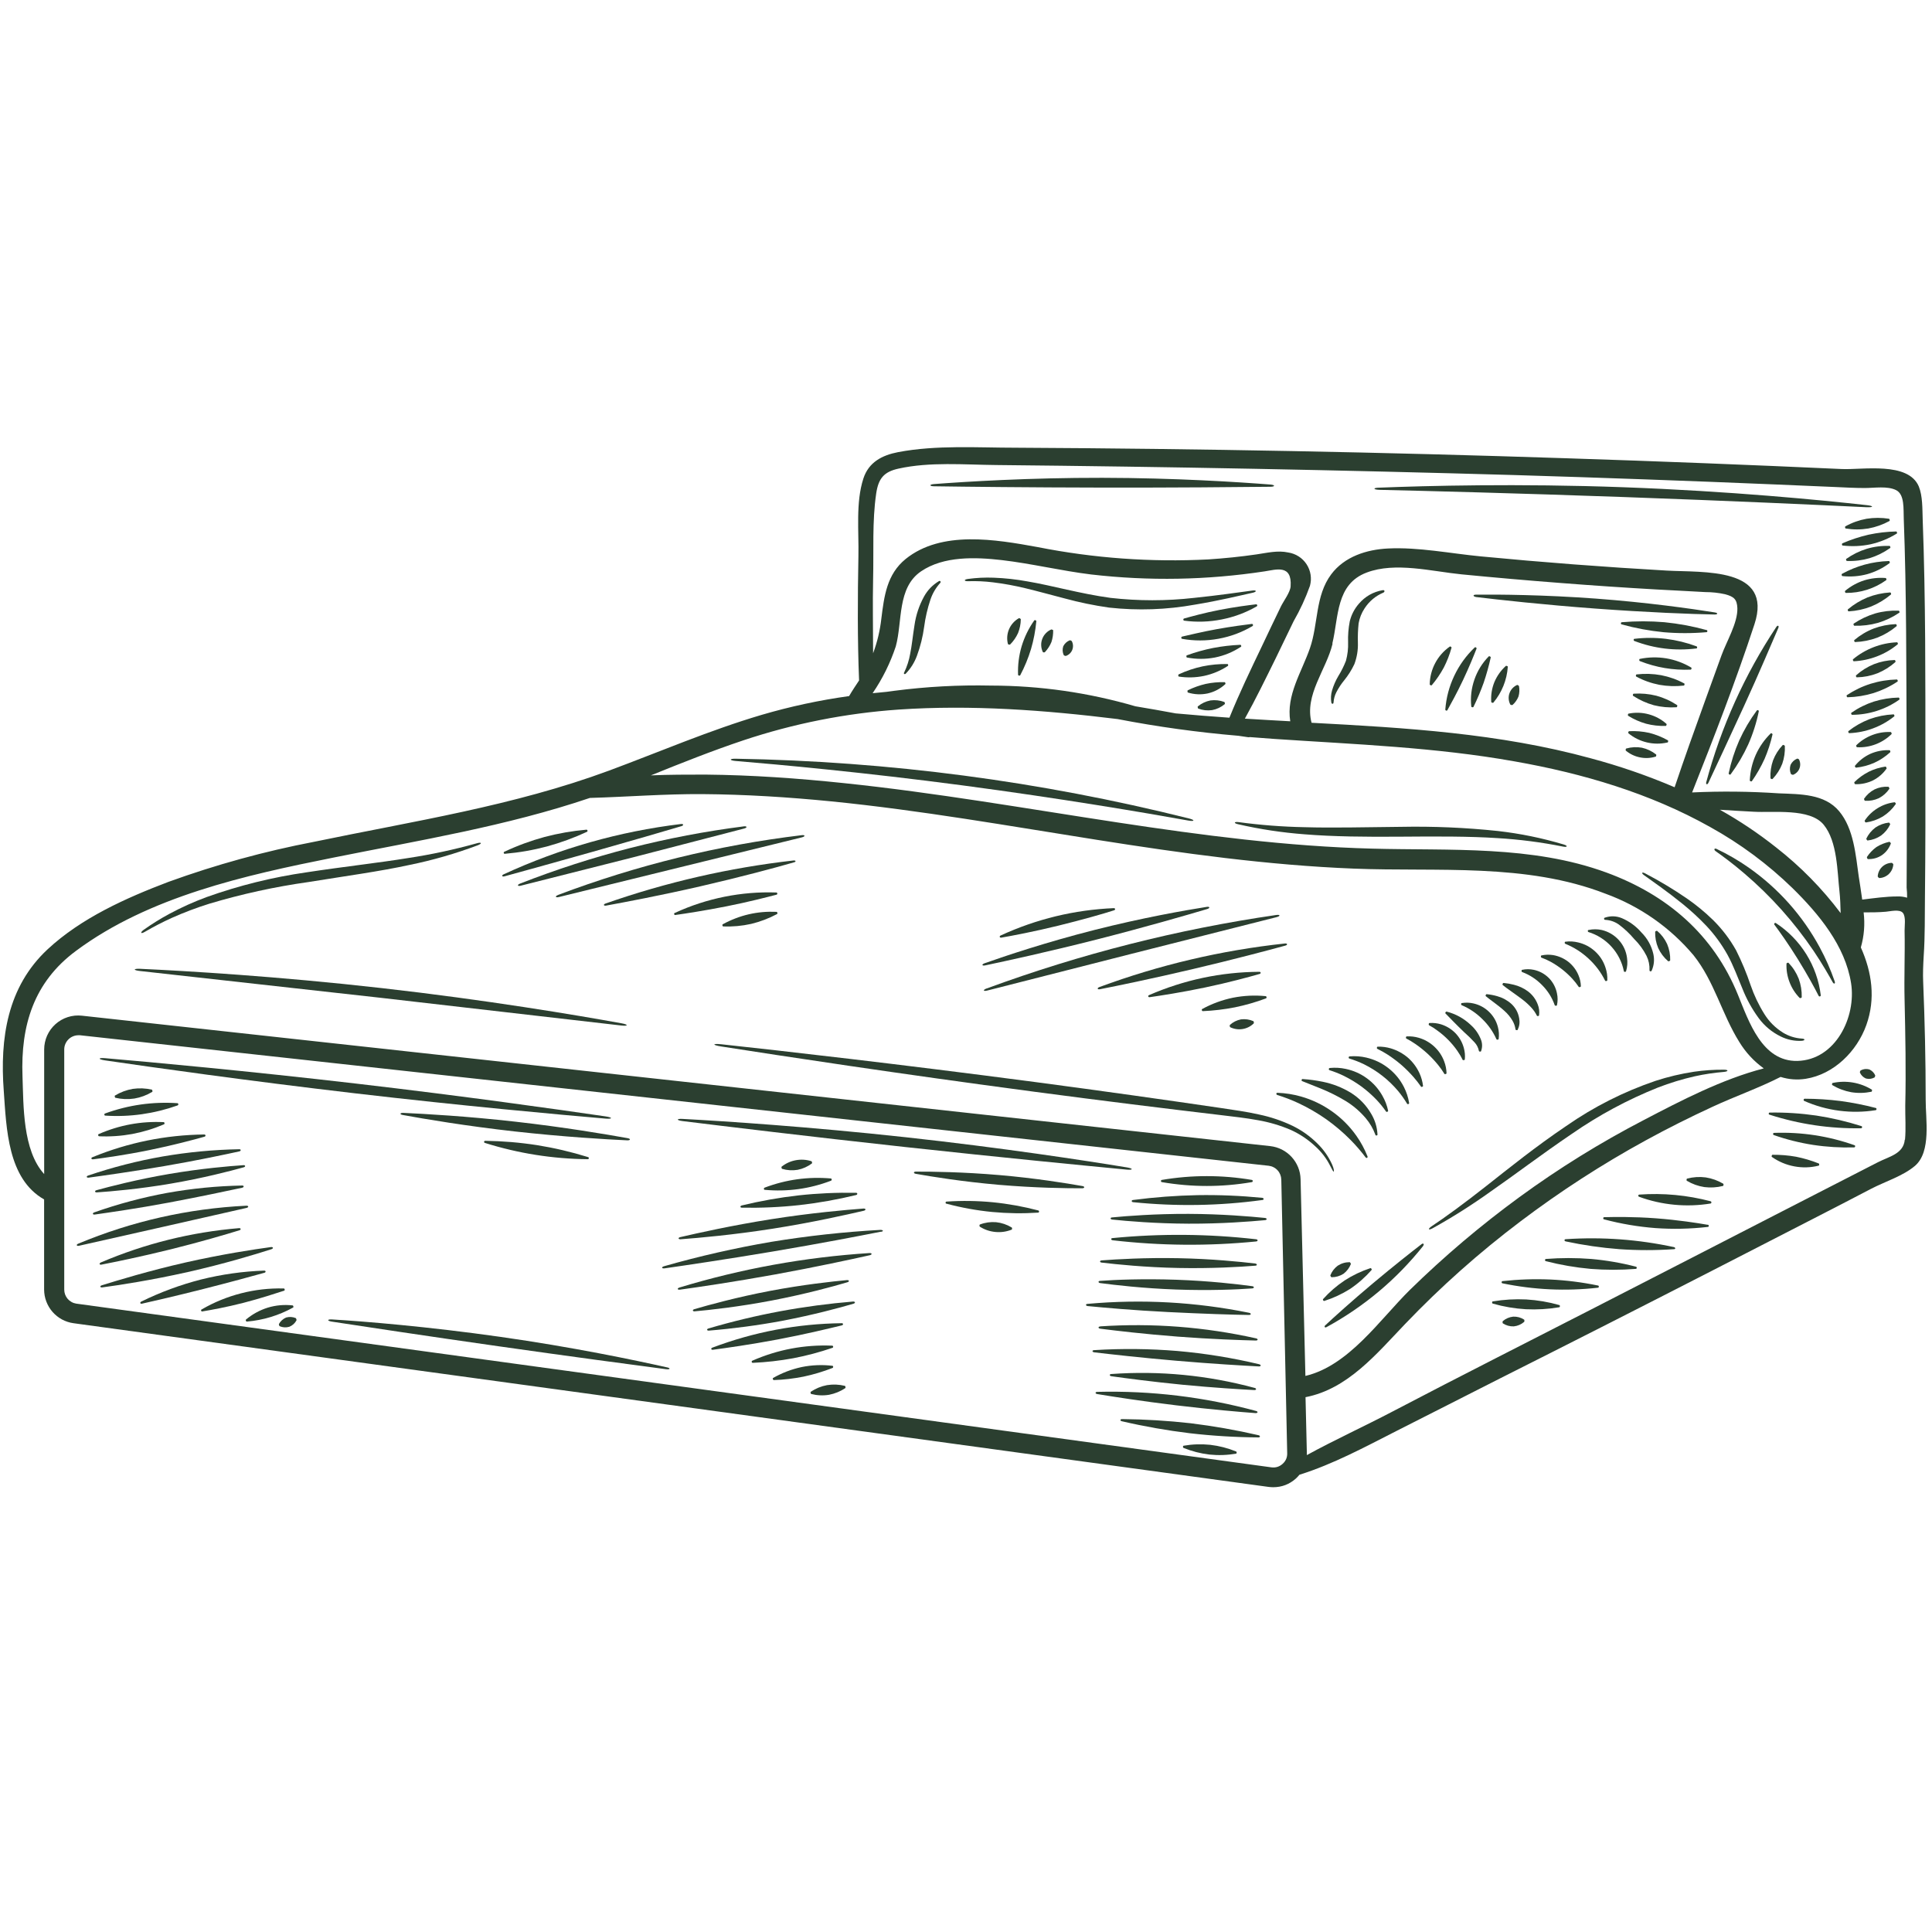 <svg xmlns="http://www.w3.org/2000/svg" xmlns:xlink="http://www.w3.org/1999/xlink" width="500" zoomAndPan="magnify" viewBox="0 0 375 375" height="500" preserveAspectRatio="xMidYMid meet" version="1.2"><defs><clipPath id="487750e06c"><path d="M 0 86.25 L 374 86.25 L 374 288.75 L 0 288.75 Z M 0 86.25 "/></clipPath></defs><g id="1b20f0130c"><g clip-rule="nonzero" clip-path="url(#487750e06c)"><path style=" stroke:none;fill-rule:nonzero;fill:#2b3f30;fill-opacity:1;" d="M 373.773 213.398 C 373.773 205.797 373.598 198.16 373.285 190.559 C 373.215 189.055 373.285 187.316 373.391 185.52 C 373.656 181.672 373.586 177.777 373.633 173.93 C 373.727 165.121 373.738 156.316 373.715 147.508 C 373.715 131.934 373.773 116.336 373.191 100.762 C 373.121 98.734 373.191 96.277 372.438 94.422 C 370.375 89.555 361.523 91.223 357.488 91.039 C 339.723 90.227 321.953 89.531 304.184 88.953 C 268.562 87.77 232.922 87.086 197.27 86.902 C 189.727 86.902 181.773 86.344 174.324 87.758 C 171.195 88.363 168.609 89.719 167.578 92.891 C 166.074 97.527 166.723 103.16 166.617 107.957 C 166.469 116 166.422 124.043 166.746 132.074 C 166.086 133.07 165.414 134.066 164.809 135.109 C 159.074 135.906 153.426 137.117 147.867 138.746 C 137.762 141.727 128.086 145.91 118.227 149.57 C 99.66 156.441 80.285 159.375 60.953 163.395 C 51.328 165.238 41.906 167.832 32.691 171.172 C 24.43 174.312 15.773 178.184 9.234 184.266 C 1.414 191.555 -0.035 201.535 0.73 211.742 C 1.25 219.008 1.473 228.789 8.562 232.809 L 8.562 250.309 C 8.566 250.703 8.602 251.094 8.672 251.484 C 8.742 251.871 8.848 252.25 8.988 252.617 C 9.125 252.988 9.297 253.34 9.5 253.68 C 9.699 254.02 9.934 254.336 10.191 254.633 C 10.449 254.93 10.734 255.203 11.043 255.449 C 11.348 255.695 11.676 255.914 12.023 256.102 C 12.371 256.289 12.73 256.441 13.105 256.566 C 13.48 256.691 13.863 256.777 14.254 256.832 L 246.23 288.609 C 246.531 288.645 246.832 288.664 247.133 288.668 C 248.805 288.664 250.266 288.105 251.516 286.996 C 251.77 286.762 252.004 286.512 252.223 286.246 C 258.781 284.195 264.969 280.844 271.027 277.762 C 277.797 274.355 284.531 270.891 291.285 267.484 C 305.105 260.531 318.902 253.523 332.668 246.461 C 339.527 242.945 346.383 239.422 353.238 235.895 C 356.562 234.18 359.891 232.473 363.203 230.734 C 365.855 229.355 369.391 228.258 371.688 226.297 C 374.918 223.527 373.738 217.156 373.773 213.398 Z M 144.297 143.695 C 154.09 140.434 164.133 138.445 174.43 137.727 C 188.555 136.766 202.785 137.832 216.922 139.57 C 224.684 141.07 232.5 142.148 240.379 142.816 L 242.105 143.07 C 242.273 143.113 242.445 143.113 242.613 143.07 L 247.41 143.43 C 262.965 144.473 278.621 145.039 293.984 147.785 C 307.16 150.105 320.246 153.953 331.961 160.535 C 337.809 163.777 343.133 167.727 347.93 172.391 C 353.016 177.395 358.16 183.57 359.297 190.859 C 360.316 197.387 356.297 205.738 348.867 205.926 C 342.008 206.066 339.445 198.266 337.336 193.098 C 332.586 181.395 323.594 173.676 311.785 169.352 C 297.301 164.047 281.516 165.133 266.359 164.719 C 249.812 164.289 233.367 162.133 217.016 159.652 C 199.297 156.965 181.625 153.859 163.801 152.004 C 154.867 151.066 145.898 150.43 136.906 150.348 C 133.43 150.348 129.859 150.348 126.336 150.5 C 132.27 148.098 138.215 145.734 144.297 143.695 Z M 169.375 134.551 C 171.297 131.734 172.797 128.703 173.871 125.469 C 175.203 120.613 174.094 114.086 178.785 110.891 C 183.188 107.898 189.355 108.133 194.406 108.711 C 200.199 109.383 205.996 110.797 211.789 111.504 C 223.043 112.805 234.266 112.602 245.465 110.902 C 247.656 110.578 250.809 109.465 250.508 113.82 C 250.426 114.98 249.129 116.672 248.629 117.703 C 247.379 120.285 246.137 122.875 244.91 125.48 C 242.73 130.043 240.527 134.609 238.629 139.305 C 235.152 139.062 231.676 138.793 228.199 138.469 C 225.594 137.984 222.988 137.523 220.375 137.09 C 211.227 134.426 201.887 133.086 192.355 133.07 C 186.09 132.934 179.844 133.27 173.629 134.078 L 172.086 134.285 Z M 258.605 124.91 C 259.859 119.719 259.266 113.391 265.27 111.133 C 270.82 109.023 277.938 110.914 283.672 111.48 C 290.094 112.105 296.516 112.668 302.945 113.16 C 309.172 113.648 315.398 114.066 321.625 114.422 C 324.742 114.598 327.859 114.738 330.977 114.922 C 332.277 114.922 333.562 115.059 334.836 115.34 C 336.539 115.801 337.152 116.301 337.223 118.051 C 337.305 120.902 335.102 124.539 334.141 127.207 C 333.062 130.148 332.008 133.094 330.941 136.047 C 328.926 141.621 326.93 147.195 325.043 152.805 C 319.734 150.535 314.293 148.66 308.715 147.172 C 291.031 142.328 272.789 141.262 254.574 140.289 C 253.148 134.867 257.438 130.012 258.652 124.934 Z M 333.828 157.172 C 335.992 157.324 338.184 157.43 340.363 157.555 C 344.188 157.789 351.301 156.812 353.98 160.082 C 356.656 163.352 356.609 169.215 357.039 173.004 C 357.188 174.324 357.223 175.762 357.27 177.234 C 353.656 172.434 349.48 168.184 344.742 164.484 C 341.316 161.766 337.691 159.336 333.871 157.195 Z M 248.965 284.125 C 248.336 284.691 247.602 284.922 246.762 284.809 L 14.785 253.031 C 14.465 252.98 14.16 252.875 13.875 252.711 C 13.59 252.551 13.34 252.348 13.125 252.098 C 12.914 251.848 12.75 251.57 12.637 251.262 C 12.527 250.953 12.469 250.637 12.469 250.309 L 12.469 203.688 C 12.469 203.328 12.539 202.977 12.68 202.641 C 12.82 202.309 13.016 202.012 13.273 201.754 C 13.527 201.496 13.824 201.297 14.16 201.156 C 14.492 201.016 14.84 200.945 15.203 200.941 L 15.516 200.941 L 246.254 226.273 C 246.582 226.312 246.895 226.406 247.191 226.559 C 247.488 226.707 247.75 226.906 247.973 227.152 C 248.199 227.395 248.371 227.672 248.496 227.98 C 248.621 228.289 248.688 228.609 248.699 228.941 L 249.844 282.016 C 249.879 282.855 249.586 283.559 248.965 284.125 Z M 252.441 228.859 C 252.43 228.465 252.383 228.07 252.305 227.684 C 252.223 227.297 252.109 226.918 251.961 226.551 C 251.812 226.188 251.629 225.836 251.418 225.5 C 251.207 225.168 250.969 224.852 250.699 224.562 C 250.434 224.27 250.141 224.004 249.824 223.766 C 249.512 223.527 249.176 223.316 248.824 223.137 C 248.469 222.957 248.105 222.812 247.727 222.699 C 247.344 222.586 246.961 222.508 246.566 222.461 L 15.875 197.141 C 15.418 197.094 14.957 197.09 14.496 197.137 C 14.035 197.184 13.586 197.281 13.145 197.422 C 12.707 197.562 12.285 197.75 11.883 197.98 C 11.484 198.211 11.109 198.48 10.766 198.789 C 10.422 199.098 10.113 199.438 9.84 199.812 C 9.57 200.184 9.34 200.582 9.148 201.004 C 8.961 201.426 8.816 201.863 8.723 202.316 C 8.625 202.77 8.574 203.227 8.574 203.688 L 8.574 227.887 C 4.355 223.25 4.578 214.535 4.367 208.914 C 3.996 199.008 6.57 190.629 14.73 184.578 C 28.926 174.012 47.641 169.875 64.664 166.469 C 81.422 163.094 98.27 160.371 114.492 154.879 C 121.77 154.672 129.023 154.09 136.312 154.137 C 144.691 154.195 153.07 154.727 161.402 155.551 C 178.691 157.277 195.797 160.312 212.949 163.016 C 229.449 165.621 246.031 167.938 262.777 168.598 C 279 169.25 296.152 167.441 311.68 173.488 C 314.992 174.699 318.09 176.316 320.98 178.336 C 323.867 180.359 326.445 182.719 328.715 185.414 C 332.762 190.477 334.207 196.828 337.594 202.242 C 338.832 204.27 340.414 205.98 342.344 207.375 C 334.23 209.484 326.293 213.621 319.062 217.398 C 310.629 221.777 302.574 226.766 294.902 232.371 C 287.387 237.863 280.301 243.867 273.648 250.379 C 267.855 256.09 261.805 265.086 253.379 267.066 Z M 369.715 221.211 C 369.473 223.98 366.656 224.477 364.477 225.602 C 339.781 238.246 315.145 250.992 290.43 263.578 C 283.676 267.023 276.941 270.5 270.23 274.008 C 264.75 276.883 259.094 279.453 253.656 282.434 C 253.656 282.258 253.656 282.086 253.656 281.898 L 253.402 271.191 C 261.586 269.613 267.172 262.789 272.688 257.031 C 279.629 249.77 287.113 243.113 295.133 237.062 C 302.859 231.223 310.969 225.977 319.469 221.328 C 323.699 219.008 328.02 216.852 332.402 214.824 C 336.781 212.797 341.348 211.199 345.613 209.031 C 347.215 209.531 348.844 209.652 350.504 209.391 C 355.949 208.52 360.422 204.082 362.254 198.961 C 364.082 193.84 363.344 188.707 361.188 183.895 C 361.828 181.664 362.008 179.398 361.73 177.094 C 363.168 177.094 364.605 177.094 366.043 176.965 C 366.875 176.898 368.707 176.422 369.344 177.188 C 369.98 177.949 369.656 179.84 369.68 180.664 C 369.773 185.16 369.566 189.645 369.68 194.152 C 369.832 200.965 369.969 207.805 369.809 214.629 C 369.785 216.785 369.961 219.02 369.762 221.211 Z M 370.121 174.23 C 369.527 174.055 368.922 173.977 368.301 174 C 366.043 174 363.734 174.336 361.453 174.613 C 361.246 173.004 360.977 171.461 360.781 170.129 C 360.191 165.98 359.82 160.859 356.98 157.461 C 354.141 154.066 349.438 154.16 345.289 153.988 C 339.676 153.609 334.059 153.551 328.438 153.812 C 332.703 143.059 336.934 132.176 340.535 121.18 C 344.211 110.008 330.57 111.156 323.5 110.75 C 311.449 110.062 299.414 109.145 287.391 107.992 C 281.492 107.426 275.352 106.172 269.418 106.461 C 265.27 106.66 260.957 108.027 258.375 111.492 C 255.27 115.652 255.895 121.086 254.262 125.805 C 252.625 130.52 249.625 134.91 250.438 140 C 247.504 139.836 244.562 139.676 241.629 139.488 C 243.75 135.664 245.672 131.715 247.609 127.785 C 248.77 125.387 249.926 123 251.086 120.59 C 252.352 118.391 253.41 116.094 254.262 113.707 C 254.355 113.352 254.414 112.996 254.438 112.633 C 254.457 112.266 254.438 111.902 254.383 111.543 C 254.328 111.184 254.234 110.832 254.102 110.492 C 253.973 110.152 253.805 109.828 253.605 109.523 C 253.406 109.219 253.18 108.938 252.918 108.68 C 252.66 108.422 252.379 108.195 252.07 108 C 251.762 107.801 251.438 107.641 251.098 107.512 C 250.754 107.383 250.402 107.293 250.043 107.238 C 248.004 106.785 245.895 107.32 243.879 107.609 C 240.773 108.062 237.656 108.375 234.527 108.582 C 223.379 109.148 212.332 108.352 201.383 106.184 C 193.27 104.711 182.75 102.883 175.785 108.5 C 172.121 111.48 171.613 115.723 171.066 120.09 C 170.809 122.391 170.277 124.629 169.469 126.801 C 169.469 122.004 169.363 117.191 169.469 112.406 C 169.609 106.938 169.27 101.203 170.07 95.777 C 170.5 92.891 171.543 91.582 174.406 90.957 C 180.488 89.613 187.152 90.203 193.375 90.262 C 226.898 90.594 260.418 91.242 293.938 92.207 C 310.883 92.719 327.816 93.328 344.742 94.039 L 356.145 94.527 C 358.082 94.617 360.016 94.723 361.941 94.723 C 363.863 94.723 366.332 94.293 368.023 95.129 C 369.715 95.965 369.438 98.824 369.52 100.703 C 370.062 115.117 370.004 129.582 370.074 144.008 C 370.074 153.418 370.145 162.84 370.074 172.262 C 370.156 172.969 370.168 173.605 370.168 174.23 Z M 370.121 174.23 "/></g><path style=" stroke:none;fill-rule:nonzero;fill:#2b3f30;fill-opacity:1;" d="M 268.387 114.551 C 266.527 114.879 264.98 115.762 263.75 117.191 C 262.887 118.188 262.301 119.32 261.988 120.602 C 261.727 121.949 261.617 123.309 261.664 124.68 C 261.707 125.891 261.566 127.078 261.25 128.25 C 260.848 129.289 260.352 130.281 259.766 131.227 C 259.242 132.109 258.836 133.047 258.547 134.031 C 258.328 134.793 258.281 135.566 258.41 136.348 C 258.492 136.73 258.828 136.66 258.84 136.348 C 258.887 135.641 259.07 134.973 259.395 134.344 C 259.824 133.52 260.332 132.746 260.926 132.027 C 261.703 131.066 262.355 130.027 262.883 128.91 C 263.383 127.566 263.613 126.18 263.566 124.75 C 263.527 123.496 263.574 122.242 263.707 120.996 C 263.891 119.945 264.277 118.977 264.863 118.086 C 265.777 116.688 267 115.664 268.539 115.016 C 268.84 114.828 268.77 114.492 268.387 114.551 Z M 268.387 114.551 "/><path style=" stroke:none;fill-rule:nonzero;fill:#2b3f30;fill-opacity:1;" d="M 286.512 115.883 C 290.914 116.418 299.594 117.379 309.617 118.121 C 319.641 118.863 328.379 119.199 332.797 119.277 C 333.469 119.277 333.504 118.965 332.797 118.863 C 328.414 118.168 319.746 116.926 309.699 116.184 C 299.652 115.445 290.902 115.375 286.523 115.422 C 285.863 115.41 285.84 115.758 286.512 115.883 Z M 286.512 115.883 "/><path style=" stroke:none;fill-rule:nonzero;fill:#2b3f30;fill-opacity:1;" d="M 331.184 122.281 C 328.523 121.547 325.82 121.047 323.074 120.773 C 320.309 120.539 317.547 120.539 314.785 120.773 C 314.672 120.801 314.617 120.871 314.617 120.988 C 314.617 121.105 314.672 121.176 314.785 121.203 C 317.449 121.938 320.152 122.438 322.898 122.711 C 325.66 122.949 328.422 122.949 331.184 122.711 C 331.328 122.711 331.398 122.637 331.398 122.496 C 331.398 122.352 331.328 122.281 331.184 122.281 Z M 331.184 122.281 "/><path style=" stroke:none;fill-rule:nonzero;fill:#2b3f30;fill-opacity:1;" d="M 323.34 123.996 C 321.305 123.754 319.27 123.754 317.23 123.996 C 317.059 123.996 317.023 124.355 317.23 124.414 C 321.125 125.891 325.141 126.375 329.273 125.863 C 329.445 125.863 329.492 125.504 329.273 125.445 C 327.352 124.73 325.371 124.25 323.34 123.996 Z M 323.34 123.996 "/><path style=" stroke:none;fill-rule:nonzero;fill:#2b3f30;fill-opacity:1;" d="M 323.422 127.785 C 321.707 127.508 320 127.539 318.297 127.891 C 318.148 127.891 318.125 128.262 318.297 128.316 C 321.469 129.566 324.754 130.117 328.16 129.977 C 328.309 129.977 328.391 129.641 328.266 129.57 C 326.758 128.676 325.145 128.082 323.422 127.785 Z M 323.422 127.785 "/><path style=" stroke:none;fill-rule:nonzero;fill:#2b3f30;fill-opacity:1;" d="M 322.422 131.055 C 320.848 130.77 319.262 130.719 317.672 130.902 C 317.523 130.902 317.465 131.262 317.59 131.32 C 319 132.082 320.492 132.613 322.062 132.918 C 323.645 133.203 325.23 133.254 326.828 133.07 C 326.965 133.07 327.023 132.711 326.898 132.641 C 325.484 131.887 323.992 131.359 322.422 131.055 Z M 322.422 131.055 "/><path style=" stroke:none;fill-rule:nonzero;fill:#2b3f30;fill-opacity:1;" d="M 321.496 135.039 C 320.051 134.68 318.582 134.547 317.094 134.645 C 316.965 134.645 316.871 134.98 316.988 135.062 C 318.234 135.875 319.574 136.48 321.008 136.883 C 322.453 137.242 323.918 137.375 325.402 137.277 C 325.539 137.277 325.621 136.93 325.52 136.859 C 324.273 136.035 322.934 135.43 321.496 135.039 Z M 321.496 135.039 "/><path style=" stroke:none;fill-rule:nonzero;fill:#2b3f30;fill-opacity:1;" d="M 323.316 140.902 C 323.434 140.902 323.547 140.578 323.465 140.508 C 322.461 139.617 321.312 138.996 320.016 138.645 C 318.719 138.293 317.414 138.25 316.098 138.516 C 315.98 138.516 315.922 138.875 316.027 138.934 C 317.113 139.609 318.273 140.125 319.504 140.473 C 320.754 140.801 322.023 140.941 323.316 140.902 Z M 323.316 140.902 "/><path style=" stroke:none;fill-rule:nonzero;fill:#2b3f30;fill-opacity:1;" d="M 320.105 142.246 C 318.824 141.965 317.523 141.859 316.211 141.922 C 316.086 141.922 315.98 142.246 316.074 142.328 C 317.133 143.195 318.328 143.785 319.66 144.102 C 320.996 144.414 322.328 144.418 323.664 144.113 C 323.789 144.113 323.836 143.754 323.734 143.695 C 322.59 143.051 321.379 142.57 320.105 142.246 Z M 320.105 142.246 "/><path style=" stroke:none;fill-rule:nonzero;fill:#2b3f30;fill-opacity:1;" d="M 318.703 145.133 C 317.676 144.949 316.66 145 315.656 145.285 C 315.562 145.285 315.492 145.645 315.574 145.699 C 316.383 146.367 317.301 146.805 318.324 147.008 C 319.352 147.215 320.367 147.164 321.367 146.859 C 321.461 146.859 321.531 146.5 321.449 146.441 C 320.633 145.797 319.719 145.363 318.703 145.133 Z M 318.703 145.133 "/><path style=" stroke:none;fill-rule:nonzero;fill:#2b3f30;fill-opacity:1;" d="M 187.883 112.812 C 189.508 112.758 191.125 112.832 192.738 113.031 C 194.879 113.293 196.996 113.68 199.09 114.191 C 201.406 114.75 203.922 115.445 206.621 116.148 C 209.465 116.922 212.348 117.516 215.266 117.934 C 220.859 118.547 226.426 118.355 231.965 117.355 C 236.738 116.566 240.598 115.617 243.195 115.039 C 243.98 114.852 243.914 114.516 243.113 114.621 C 240.469 114.969 236.543 115.559 231.777 116.047 C 226.371 116.66 220.965 116.66 215.555 116.047 C 209.668 115.246 204.199 113.648 199.414 112.848 C 197.242 112.449 195.059 112.211 192.855 112.129 C 191.195 112.066 189.539 112.148 187.895 112.371 C 187.035 112.488 187.082 112.824 187.883 112.812 Z M 187.883 112.812 "/><path style=" stroke:none;fill-rule:nonzero;fill:#2b3f30;fill-opacity:1;" d="M 229.855 120.043 C 229.742 120.07 229.684 120.141 229.684 120.258 C 229.684 120.375 229.742 120.445 229.855 120.473 C 232.289 120.793 234.707 120.715 237.117 120.238 C 239.523 119.766 241.793 118.922 243.922 117.703 C 244.023 117.641 244.055 117.555 244.016 117.445 C 243.977 117.336 243.902 117.285 243.785 117.297 C 242.406 117.461 239.742 117.797 236.75 118.375 C 233.762 118.953 231.199 119.672 229.855 120.043 Z M 229.855 120.043 "/><path style=" stroke:none;fill-rule:nonzero;fill:#2b3f30;fill-opacity:1;" d="M 243.008 121.098 C 241.664 121.262 239.078 121.598 236.184 122.117 C 233.285 122.641 230.746 123.277 229.426 123.566 C 229.332 123.605 229.281 123.676 229.281 123.781 C 229.281 123.887 229.332 123.957 229.426 123.996 C 231.785 124.418 234.148 124.414 236.504 123.984 C 238.863 123.555 241.074 122.73 243.137 121.504 C 243.211 121.438 243.234 121.355 243.203 121.258 C 243.176 121.164 243.109 121.109 243.008 121.098 Z M 243.008 121.098 "/><path style=" stroke:none;fill-rule:nonzero;fill:#2b3f30;fill-opacity:1;" d="M 240.738 125.156 C 238.969 125.234 237.215 125.438 235.477 125.77 C 233.738 126.113 232.039 126.59 230.379 127.195 C 230.227 127.195 230.25 127.59 230.379 127.621 C 232.191 127.969 234.008 127.969 235.824 127.621 C 237.633 127.254 239.309 126.562 240.852 125.547 C 241.016 125.48 240.898 125.156 240.738 125.156 Z M 240.738 125.156 "/><path style=" stroke:none;fill-rule:nonzero;fill:#2b3f30;fill-opacity:1;" d="M 238.258 128.887 C 236.629 128.863 235.02 129.012 233.426 129.34 C 231.82 129.684 230.277 130.199 228.789 130.891 C 228.648 130.961 228.695 131.297 228.789 131.32 C 230.438 131.574 232.082 131.531 233.715 131.191 C 235.348 130.836 236.867 130.203 238.27 129.293 C 238.477 129.211 238.383 128.887 238.258 128.887 Z M 238.258 128.887 "/><path style=" stroke:none;fill-rule:nonzero;fill:#2b3f30;fill-opacity:1;" d="M 237.699 132.41 C 236.465 132.379 235.238 132.488 234.027 132.746 C 232.82 133.027 231.664 133.441 230.551 133.984 C 230.457 133.984 230.48 134.379 230.551 134.414 C 231.816 134.809 233.102 134.867 234.398 134.598 C 235.695 134.301 236.836 133.703 237.816 132.805 C 237.934 132.734 237.816 132.41 237.699 132.41 Z M 237.699 132.41 "/><path style=" stroke:none;fill-rule:nonzero;fill:#2b3f30;fill-opacity:1;" d="M 234.953 135.953 C 234.039 136.133 233.219 136.52 232.496 137.113 C 232.43 137.113 232.496 137.508 232.566 137.531 C 233.441 137.863 234.34 137.961 235.266 137.832 C 236.188 137.66 237.004 137.273 237.723 136.672 C 237.793 136.672 237.723 136.281 237.656 136.258 C 236.781 135.93 235.879 135.832 234.953 135.953 Z M 234.953 135.953 "/><path style=" stroke:none;fill-rule:nonzero;fill:#2b3f30;fill-opacity:1;" d="M 175.785 130.773 C 176.758 129.77 177.488 128.609 177.973 127.297 C 178.648 125.477 179.113 123.602 179.375 121.68 C 179.613 119.867 180.023 118.094 180.605 116.359 C 181.016 115.156 181.652 114.082 182.504 113.137 C 182.68 112.93 182.504 112.652 182.238 112.801 C 181.016 113.535 180.059 114.523 179.363 115.77 C 178.402 117.52 177.781 119.387 177.5 121.363 C 177.164 123.449 176.988 125.34 176.664 126.906 C 176.445 128.16 176.059 129.359 175.508 130.508 C 175.32 130.762 175.586 130.949 175.785 130.773 Z M 175.785 130.773 "/><path style=" stroke:none;fill-rule:nonzero;fill:#2b3f30;fill-opacity:1;" d="M 198.137 120.207 C 198.137 120.113 197.848 119.941 197.777 119.984 C 197.352 120.227 196.969 120.531 196.641 120.898 C 196.312 121.262 196.051 121.672 195.855 122.125 C 195.664 122.578 195.547 123.051 195.508 123.539 C 195.473 124.031 195.512 124.516 195.637 124.992 C 195.637 125.086 195.984 125.168 196.051 125.109 C 196.703 124.457 197.223 123.711 197.605 122.871 C 197.945 122.016 198.125 121.129 198.137 120.207 Z M 198.137 120.207 "/><path style=" stroke:none;fill-rule:nonzero;fill:#2b3f30;fill-opacity:1;" d="M 200.746 120.426 C 199.664 121.965 198.848 123.633 198.301 125.434 C 197.77 127.242 197.535 129.086 197.605 130.973 C 197.605 131.133 197.953 131.215 198.023 131.066 C 198.887 129.438 199.586 127.742 200.121 125.977 C 200.637 124.211 200.98 122.41 201.152 120.578 C 201.176 120.414 200.84 120.289 200.746 120.426 Z M 200.746 120.426 "/><path style=" stroke:none;fill-rule:nonzero;fill:#2b3f30;fill-opacity:1;" d="M 204.059 122.176 C 203.652 122.348 203.297 122.594 202.992 122.914 C 202.684 123.234 202.453 123.602 202.301 124.016 C 202.145 124.43 202.074 124.855 202.098 125.297 C 202.117 125.738 202.223 126.16 202.414 126.559 C 202.414 126.637 202.785 126.672 202.832 126.559 C 203.367 125.988 203.785 125.344 204.082 124.621 C 204.328 123.867 204.438 123.094 204.418 122.305 C 204.418 122.328 204.129 122.141 204.059 122.176 Z M 204.059 122.176 "/><path style=" stroke:none;fill-rule:nonzero;fill:#2b3f30;fill-opacity:1;" d="M 207.652 124.273 C 207.086 124.504 206.66 124.891 206.379 125.434 C 206.191 126.02 206.219 126.594 206.469 127.16 C 206.582 127.262 206.715 127.316 206.863 127.32 C 207.152 127.23 207.406 127.078 207.625 126.875 C 207.844 126.668 208.012 126.426 208.125 126.145 C 208.234 125.863 208.281 125.574 208.266 125.273 C 208.246 124.973 208.168 124.688 208.023 124.426 C 207.914 124.336 207.789 124.289 207.652 124.273 Z M 207.652 124.273 "/><path style=" stroke:none;fill-rule:nonzero;fill:#2b3f30;fill-opacity:1;" d="M 281.414 125.492 C 280.82 125.906 280.285 126.383 279.805 126.926 C 279.324 127.465 278.918 128.055 278.578 128.695 C 278.238 129.332 277.977 130.004 277.797 130.703 C 277.617 131.402 277.52 132.113 277.508 132.836 C 277.508 132.977 277.832 133.094 277.914 132.988 C 278.801 131.938 279.574 130.805 280.23 129.594 C 280.863 128.359 281.367 127.07 281.738 125.734 C 281.793 125.617 281.516 125.422 281.414 125.492 Z M 281.414 125.492 "/><path style=" stroke:none;fill-rule:nonzero;fill:#2b3f30;fill-opacity:1;" d="M 286.234 125.676 C 284.57 127.266 283.25 129.098 282.266 131.176 C 281.285 133.25 280.707 135.438 280.531 137.727 C 280.531 137.926 280.844 138.02 280.938 137.844 C 281.574 136.684 282.781 134.531 283.984 131.98 C 285.191 129.43 286.117 127.125 286.594 125.906 C 286.66 125.734 286.383 125.535 286.234 125.676 Z M 286.234 125.676 "/><path style=" stroke:none;fill-rule:nonzero;fill:#2b3f30;fill-opacity:1;" d="M 288.969 127.402 C 287.707 128.691 286.781 130.184 286.188 131.887 C 285.594 133.586 285.387 135.332 285.574 137.125 C 285.574 137.289 285.934 137.344 286 137.207 C 286.75 135.68 287.41 134.113 287.984 132.512 C 288.527 130.902 288.984 129.27 289.352 127.609 C 289.375 127.473 289.07 127.297 288.969 127.402 Z M 288.969 127.402 "/><path style=" stroke:none;fill-rule:nonzero;fill:#2b3f30;fill-opacity:1;" d="M 292.281 129.258 C 291.305 130.148 290.559 131.199 290.047 132.422 C 289.555 133.652 289.359 134.934 289.453 136.258 C 289.453 136.371 289.789 136.477 289.859 136.383 C 290.68 135.402 291.332 134.316 291.812 133.129 C 292.289 131.941 292.574 130.707 292.664 129.43 C 292.723 129.328 292.375 129.176 292.281 129.258 Z M 292.281 129.258 "/><path style=" stroke:none;fill-rule:nonzero;fill:#2b3f30;fill-opacity:1;" d="M 294.496 132.941 C 294.141 133.094 293.836 133.309 293.57 133.59 C 293.309 133.871 293.113 134.191 292.988 134.555 C 292.859 134.914 292.809 135.289 292.84 135.672 C 292.867 136.055 292.973 136.414 293.152 136.754 C 293.281 136.844 293.426 136.871 293.578 136.836 C 294.094 136.379 294.48 135.828 294.738 135.191 C 294.934 134.52 294.965 133.836 294.832 133.152 C 294.742 133.043 294.633 132.973 294.496 132.941 Z M 294.496 132.941 "/><path style=" stroke:none;fill-rule:nonzero;fill:#2b3f30;fill-opacity:1;" d="M 246.613 94.051 C 240.414 93.566 228.07 92.766 213.957 92.742 C 199.84 92.719 187.5 93.484 181.289 93.957 C 180.352 94.027 180.363 94.375 181.289 94.387 C 187.512 94.48 199.828 94.617 213.945 94.641 C 228.059 94.664 240.367 94.551 246.59 94.48 C 247.527 94.469 247.527 94.133 246.613 94.051 Z M 246.613 94.051 "/><path style=" stroke:none;fill-rule:nonzero;fill:#2b3f30;fill-opacity:1;" d="M 362.355 98.051 C 353.398 97.051 335.703 95.324 315.145 94.574 C 294.59 93.82 276.812 94.293 267.809 94.652 C 266.441 94.652 266.441 95.047 267.809 95.082 C 276.812 95.281 294.613 95.742 315.078 96.473 C 335.543 97.203 353.316 98.016 362.324 98.453 C 363.691 98.5 363.723 98.199 362.355 98.051 Z M 362.355 98.051 "/><path style=" stroke:none;fill-rule:nonzero;fill:#2b3f30;fill-opacity:1;" d="M 358.184 102.164 C 358.07 102.223 358.129 102.57 358.254 102.582 C 359.711 102.82 361.168 102.82 362.625 102.582 C 364.078 102.316 365.453 101.832 366.75 101.121 C 366.863 101.051 366.75 100.715 366.668 100.691 C 365.211 100.461 363.754 100.461 362.301 100.691 C 360.848 100.957 359.477 101.445 358.184 102.164 Z M 358.184 102.164 "/><path style=" stroke:none;fill-rule:nonzero;fill:#2b3f30;fill-opacity:1;" d="M 357.617 105.453 C 357.465 105.523 357.512 105.859 357.617 105.883 C 359.457 106.102 361.285 106.023 363.098 105.641 C 364.902 105.23 366.59 104.539 368.164 103.566 C 368.301 103.484 368.164 103.148 368.047 103.16 C 366.238 103.195 364.449 103.406 362.68 103.785 C 360.941 104.188 359.254 104.742 357.617 105.453 Z M 357.617 105.453 "/><path style=" stroke:none;fill-rule:nonzero;fill:#2b3f30;fill-opacity:1;" d="M 366.762 105.965 C 365.258 105.91 363.785 106.094 362.344 106.52 C 360.914 106.961 359.586 107.613 358.359 108.48 C 358.254 108.559 358.359 108.883 358.488 108.883 C 359.984 108.941 361.453 108.758 362.891 108.34 C 364.324 107.895 365.652 107.238 366.875 106.371 C 366.992 106.301 366.887 105.965 366.762 105.965 Z M 366.762 105.965 "/><path style=" stroke:none;fill-rule:nonzero;fill:#2b3f30;fill-opacity:1;" d="M 362.426 111.445 C 364.004 110.996 365.449 110.281 366.762 109.301 C 366.875 109.207 366.762 108.883 366.621 108.895 C 363.391 109 360.359 109.828 357.523 111.387 C 357.41 111.457 357.465 111.793 357.605 111.816 C 359.234 111.992 360.844 111.867 362.426 111.445 Z M 362.426 111.445 "/><path style=" stroke:none;fill-rule:nonzero;fill:#2b3f30;fill-opacity:1;" d="M 366.113 112.605 C 366.215 112.535 366.113 112.199 365.996 112.188 C 364.578 112.082 363.188 112.238 361.824 112.652 C 360.469 113.094 359.238 113.77 358.141 114.68 C 358.047 114.758 358.141 115.086 358.289 115.086 C 359.691 115.098 361.062 114.891 362.398 114.469 C 363.734 114.043 364.973 113.422 366.113 112.605 Z M 366.113 112.605 "/><path style=" stroke:none;fill-rule:nonzero;fill:#2b3f30;fill-opacity:1;" d="M 367.027 115.398 C 367.121 115.305 367.027 114.992 366.863 114.992 C 365.359 115.09 363.902 115.41 362.496 115.953 C 361.105 116.527 359.836 117.301 358.684 118.27 C 358.578 118.363 358.684 118.676 358.848 118.664 C 360.348 118.578 361.801 118.262 363.203 117.715 C 364.594 117.137 365.871 116.363 367.027 115.398 Z M 367.027 115.398 "/><path style=" stroke:none;fill-rule:nonzero;fill:#2b3f30;fill-opacity:1;" d="M 368.523 118.527 C 366.977 118.473 365.457 118.652 363.969 119.07 C 362.484 119.52 361.098 120.176 359.809 121.039 C 359.691 121.121 359.809 121.445 359.934 121.457 C 361.48 121.5 363 121.316 364.488 120.902 C 365.977 120.457 367.363 119.801 368.648 118.93 C 368.766 118.852 368.66 118.527 368.523 118.527 Z M 368.523 118.527 "/><path style=" stroke:none;fill-rule:nonzero;fill:#2b3f30;fill-opacity:1;" d="M 364.352 123.777 C 365.727 123.238 366.98 122.496 368.117 121.551 C 368.223 121.469 368.117 121.145 367.965 121.145 C 366.488 121.199 365.055 121.488 363.668 122.004 C 362.301 122.539 361.059 123.281 359.934 124.227 C 359.832 124.309 359.934 124.633 360.086 124.621 C 361.551 124.566 362.973 124.285 364.352 123.777 Z M 364.352 123.777 "/><path style=" stroke:none;fill-rule:nonzero;fill:#2b3f30;fill-opacity:1;" d="M 359.832 128.352 C 361.387 128.273 362.895 127.953 364.348 127.391 C 365.805 126.828 367.133 126.051 368.336 125.062 C 368.441 124.969 368.336 124.656 368.188 124.668 C 366.629 124.738 365.121 125.055 363.664 125.617 C 362.207 126.184 360.879 126.961 359.68 127.957 C 359.574 128.039 359.703 128.363 359.832 128.352 Z M 359.832 128.352 "/><path style=" stroke:none;fill-rule:nonzero;fill:#2b3f30;fill-opacity:1;" d="M 363.746 128.91 C 362.465 129.43 361.305 130.152 360.27 131.074 C 360.18 131.156 360.27 131.48 360.422 131.469 C 361.797 131.441 363.125 131.18 364.406 130.684 C 365.688 130.156 366.848 129.434 367.883 128.516 C 367.977 128.422 367.883 128.109 367.734 128.109 C 366.359 128.148 365.031 128.414 363.746 128.91 Z M 363.746 128.91 "/><path style=" stroke:none;fill-rule:nonzero;fill:#2b3f30;fill-opacity:1;" d="M 368.301 132.293 C 368.43 132.211 368.301 131.887 368.176 131.887 C 366.449 131.93 364.762 132.203 363.109 132.711 C 361.461 133.23 359.918 133.969 358.477 134.922 C 358.348 135.016 358.477 135.34 358.602 135.34 C 360.328 135.297 362.016 135.023 363.668 134.52 C 365.316 133.992 366.859 133.254 368.301 132.293 Z M 368.301 132.293 "/><path style=" stroke:none;fill-rule:nonzero;fill:#2b3f30;fill-opacity:1;" d="M 368.512 135.398 C 366.875 135.434 365.277 135.691 363.711 136.176 C 362.156 136.684 360.703 137.406 359.355 138.344 C 359.238 138.422 359.355 138.746 359.484 138.746 C 361.121 138.738 362.723 138.484 364.285 137.984 C 365.848 137.484 367.297 136.762 368.637 135.816 C 368.766 135.723 368.66 135.398 368.512 135.398 Z M 368.512 135.398 "/><path style=" stroke:none;fill-rule:nonzero;fill:#2b3f30;fill-opacity:1;" d="M 367.664 139.062 C 367.77 138.969 367.664 138.645 367.516 138.656 C 365.922 138.734 364.379 139.043 362.879 139.582 C 361.398 140.152 360.035 140.922 358.789 141.898 C 358.684 141.992 358.789 142.305 358.938 142.305 C 360.523 142.242 362.059 141.934 363.547 141.379 C 365.035 140.828 366.398 140.059 367.641 139.07 Z M 367.664 139.062 "/><path style=" stroke:none;fill-rule:nonzero;fill:#2b3f30;fill-opacity:1;" d="M 366.992 142.086 C 365.75 142.035 364.551 142.23 363.391 142.676 C 362.23 143.121 361.207 143.777 360.316 144.645 C 360.238 144.715 360.316 145.039 360.48 145.039 C 361.719 145.098 362.918 144.902 364.078 144.461 C 365.234 144.016 366.258 143.359 367.145 142.492 C 367.223 142.41 367.098 142.098 366.992 142.086 Z M 366.992 142.086 "/><path style=" stroke:none;fill-rule:nonzero;fill:#2b3f30;fill-opacity:1;" d="M 363.039 146.316 C 361.867 146.855 360.867 147.629 360.051 148.633 C 359.969 148.715 360.145 149.016 360.258 149.004 C 362.793 148.723 365 147.727 366.887 146.012 C 366.969 145.934 366.887 145.609 366.738 145.609 C 365.453 145.566 364.219 145.801 363.039 146.316 Z M 363.039 146.316 "/><path style=" stroke:none;fill-rule:nonzero;fill:#2b3f30;fill-opacity:1;" d="M 366.203 149.152 C 366.203 149.074 366.078 148.781 365.973 148.793 C 364.832 148.957 363.742 149.293 362.703 149.805 C 361.68 150.332 360.758 151 359.934 151.809 C 359.867 151.891 359.992 152.203 360.098 152.215 C 361.316 152.246 362.477 151.992 363.574 151.461 C 364.637 150.906 365.516 150.137 366.203 149.152 Z M 366.203 149.152 "/><path style=" stroke:none;fill-rule:nonzero;fill:#2b3f30;fill-opacity:1;" d="M 364.688 154.926 C 365.52 154.484 366.203 153.875 366.738 153.094 C 366.738 153.023 366.633 152.711 366.539 152.711 C 365.602 152.652 364.703 152.82 363.852 153.223 C 363.016 153.66 362.332 154.27 361.801 155.051 C 361.801 155.121 361.906 155.422 361.996 155.434 C 362.938 155.488 363.832 155.32 364.688 154.926 Z M 364.688 154.926 "/><path style=" stroke:none;fill-rule:nonzero;fill:#2b3f30;fill-opacity:1;" d="M 367.734 155.715 C 366.555 155.859 365.461 156.242 364.449 156.863 C 363.438 157.484 362.602 158.285 361.941 159.27 C 361.883 159.363 362.055 159.652 362.172 159.641 C 363.34 159.473 364.434 159.086 365.449 158.484 C 366.449 157.852 367.281 157.051 367.953 156.082 C 368.047 155.992 367.84 155.703 367.734 155.715 Z M 367.734 155.715 "/><path style=" stroke:none;fill-rule:nonzero;fill:#2b3f30;fill-opacity:1;" d="M 362.496 163.141 C 363.449 163.035 364.32 162.715 365.113 162.18 C 365.883 161.602 366.473 160.879 366.887 160.012 C 366.887 159.93 366.727 159.652 366.633 159.664 C 365.684 159.773 364.809 160.094 364.016 160.625 C 363.25 161.207 362.656 161.93 362.242 162.793 C 362.254 162.875 362.402 163.152 362.496 163.141 Z M 362.496 163.141 "/><path style=" stroke:none;fill-rule:nonzero;fill:#2b3f30;fill-opacity:1;" d="M 367.016 163.719 C 367.016 163.641 366.82 163.383 366.727 163.395 C 365.832 163.586 364.996 163.922 364.223 164.406 C 363.48 164.941 362.859 165.594 362.355 166.363 C 362.355 166.434 362.461 166.734 362.543 166.746 C 363.539 166.785 364.457 166.531 365.289 165.98 C 366.098 165.406 366.672 164.652 367.016 163.719 Z M 367.016 163.719 "/><path style=" stroke:none;fill-rule:nonzero;fill:#2b3f30;fill-opacity:1;" d="M 367.188 167.477 C 366.836 167.484 366.5 167.555 366.176 167.691 C 365.852 167.828 365.562 168.02 365.309 168.262 C 365.059 168.508 364.859 168.789 364.715 169.109 C 364.566 169.43 364.484 169.766 364.465 170.117 C 364.465 170.188 364.699 170.43 364.766 170.43 C 365.117 170.418 365.457 170.34 365.777 170.203 C 366.102 170.062 366.387 169.871 366.641 169.625 C 366.891 169.383 367.09 169.098 367.238 168.781 C 367.383 168.461 367.469 168.129 367.492 167.777 C 367.492 167.707 367.258 167.465 367.188 167.477 Z M 367.188 167.477 "/><path style=" stroke:none;fill-rule:nonzero;fill:#2b3f30;fill-opacity:1;" d="M 345.172 121.887 C 345.355 121.445 345.055 121.285 344.789 121.68 C 338.625 130.984 334.09 141.027 331.184 151.809 C 331.059 152.27 331.383 152.387 331.59 151.957 C 332.934 149.098 335.566 143.465 338.543 136.977 C 341.52 130.484 343.91 124.785 345.172 121.887 Z M 345.172 121.887 "/><path style=" stroke:none;fill-rule:nonzero;fill:#2b3f30;fill-opacity:1;" d="M 341 137.902 C 339.66 139.715 338.527 141.645 337.594 143.695 C 336.684 145.766 335.996 147.906 335.531 150.117 C 335.531 150.312 335.809 150.453 335.926 150.289 C 337.262 148.477 338.395 146.547 339.332 144.496 C 340.246 142.426 340.93 140.281 341.383 138.062 C 341.387 137.961 341.344 137.887 341.25 137.848 C 341.152 137.809 341.07 137.824 341 137.902 Z M 341 137.902 "/><path style=" stroke:none;fill-rule:nonzero;fill:#2b3f30;fill-opacity:1;" d="M 343.711 142.34 C 342.477 143.547 341.504 144.938 340.793 146.512 C 340.094 148.098 339.711 149.754 339.633 151.484 C 339.633 151.633 339.957 151.738 340.039 151.621 C 340.996 150.254 341.816 148.809 342.508 147.289 C 343.164 145.754 343.68 144.176 344.047 142.547 C 344.059 142.398 343.711 142.234 343.711 142.34 Z M 343.711 142.34 "/><path style=" stroke:none;fill-rule:nonzero;fill:#2b3f30;fill-opacity:1;" d="M 346.027 144.613 C 345.207 145.477 344.582 146.465 344.152 147.578 C 343.754 148.703 343.586 149.863 343.652 151.055 C 343.652 151.16 343.977 151.273 344.047 151.207 C 344.871 150.34 345.504 149.352 345.938 148.238 C 346.328 147.113 346.496 145.953 346.434 144.762 C 346.387 144.656 346.027 144.531 346.027 144.613 Z M 346.027 144.613 "/><path style=" stroke:none;fill-rule:nonzero;fill:#2b3f30;fill-opacity:1;" d="M 348.844 147.242 C 348.262 147.484 347.828 147.891 347.547 148.457 C 347.355 149.059 347.379 149.648 347.617 150.23 C 347.734 150.328 347.871 150.383 348.023 150.395 C 348.309 150.285 348.562 150.125 348.781 149.906 C 349 149.691 349.164 149.441 349.273 149.152 C 349.383 148.867 349.434 148.57 349.414 148.262 C 349.398 147.957 349.32 147.664 349.18 147.395 C 349.086 147.309 348.973 147.258 348.844 147.242 Z M 348.844 147.242 "/><path style=" stroke:none;fill-rule:nonzero;fill:#2b3f30;fill-opacity:1;" d="M 302.652 253.309 C 300.559 252.715 298.422 252.352 296.246 252.223 C 294.07 252.117 291.906 252.242 289.754 252.602 C 289.57 252.602 289.559 252.984 289.754 253.031 C 291.852 253.629 293.988 253.992 296.164 254.121 C 298.34 254.227 300.504 254.098 302.652 253.738 C 302.816 253.703 302.84 253.355 302.652 253.309 Z M 302.652 253.309 "/><path style=" stroke:none;fill-rule:nonzero;fill:#2b3f30;fill-opacity:1;" d="M 310.105 249.508 C 307.066 248.883 304 248.496 300.902 248.352 C 297.805 248.219 294.715 248.324 291.633 248.664 C 291.52 248.691 291.465 248.762 291.465 248.879 C 291.465 248.996 291.52 249.066 291.633 249.094 C 297.75 250.355 303.91 250.645 310.117 249.949 C 310.262 249.945 310.332 249.871 310.328 249.723 C 310.324 249.578 310.25 249.508 310.105 249.508 Z M 310.105 249.508 "/><path style=" stroke:none;fill-rule:nonzero;fill:#2b3f30;fill-opacity:1;" d="M 317.523 245.859 C 314.672 245.121 311.785 244.625 308.852 244.363 C 305.922 244.133 302.988 244.133 300.059 244.363 C 299.945 244.391 299.887 244.461 299.887 244.578 C 299.887 244.695 299.945 244.766 300.059 244.793 C 302.906 245.523 305.797 246.023 308.727 246.289 C 311.656 246.52 314.59 246.52 317.523 246.289 C 317.637 246.262 317.691 246.191 317.691 246.074 C 317.691 245.957 317.637 245.887 317.523 245.859 Z M 317.523 245.859 "/><path style=" stroke:none;fill-rule:nonzero;fill:#2b3f30;fill-opacity:1;" d="M 324.949 242.07 C 318.008 240.57 310.992 240.055 303.906 240.527 C 303.605 240.527 303.57 240.887 303.906 240.957 C 307.348 241.691 310.824 242.195 314.336 242.465 C 317.863 242.707 321.387 242.707 324.914 242.465 C 325.227 242.477 325.25 242.195 324.949 242.07 Z M 324.949 242.07 "/><path style=" stroke:none;fill-rule:nonzero;fill:#2b3f30;fill-opacity:1;" d="M 331.395 237.723 C 329.48 237.387 325.738 236.797 321.414 236.473 C 317.094 236.148 313.305 236.207 311.355 236.254 C 311.242 236.277 311.188 236.352 311.188 236.465 C 311.188 236.582 311.242 236.656 311.355 236.68 C 314.629 237.547 317.949 238.109 321.324 238.371 C 324.699 238.609 328.066 238.535 331.426 238.152 C 331.496 238.164 331.559 238.145 331.609 238.094 C 331.66 238.047 331.684 237.988 331.676 237.918 C 331.672 237.848 331.641 237.793 331.582 237.754 C 331.523 237.715 331.461 237.703 331.395 237.723 Z M 331.395 237.723 "/><path style=" stroke:none;fill-rule:nonzero;fill:#2b3f30;fill-opacity:1;" d="M 332.043 233.168 C 327.477 231.969 322.844 231.535 318.137 231.871 C 318.035 231.906 317.984 231.977 317.984 232.082 C 317.984 232.188 318.035 232.254 318.137 232.289 C 320.359 233.102 322.648 233.617 325.004 233.84 C 327.359 234.062 329.707 233.98 332.043 233.598 C 332.137 233.559 332.184 233.488 332.184 233.383 C 332.184 233.281 332.137 233.211 332.043 233.168 Z M 332.043 233.168 "/><path style=" stroke:none;fill-rule:nonzero;fill:#2b3f30;fill-opacity:1;" d="M 331.078 228.535 C 329.859 228.375 328.656 228.453 327.465 228.766 C 327.359 228.766 327.312 229.125 327.406 229.184 C 328.461 229.816 329.598 230.223 330.812 230.41 C 332.031 230.566 333.238 230.492 334.43 230.191 C 334.535 230.191 334.578 229.82 334.488 229.762 C 333.43 229.137 332.293 228.727 331.078 228.535 Z M 331.078 228.535 "/><path style=" stroke:none;fill-rule:nonzero;fill:#2b3f30;fill-opacity:1;" d="M 293.707 255.559 C 292.945 255.645 292.273 255.934 291.691 256.426 C 291.629 256.57 291.629 256.715 291.691 256.855 C 292.34 257.277 293.051 257.473 293.824 257.449 C 294.59 257.363 295.266 257.07 295.852 256.566 C 295.906 256.426 295.906 256.289 295.852 256.148 C 295.199 255.727 294.484 255.531 293.707 255.559 Z M 293.707 255.559 "/><path style=" stroke:none;fill-rule:nonzero;fill:#2b3f30;fill-opacity:1;" d="M 348.625 224.523 C 347.109 224.254 345.586 224.129 344.047 224.141 C 343.91 224.141 343.805 224.477 343.918 224.559 C 345.242 225.484 346.695 226.098 348.277 226.391 C 349.863 226.688 351.441 226.641 353.004 226.25 C 353.133 226.25 353.156 225.867 353.004 225.824 C 351.586 225.258 350.125 224.824 348.625 224.523 Z M 348.625 224.523 "/><path style=" stroke:none;fill-rule:nonzero;fill:#2b3f30;fill-opacity:1;" d="M 359.934 222.277 C 354.887 220.496 349.688 219.703 344.336 219.891 C 344.23 219.906 344.168 219.969 344.152 220.078 C 344.141 220.184 344.18 220.262 344.277 220.309 C 346.781 221.184 349.34 221.828 351.961 222.23 C 354.586 222.625 357.227 222.781 359.879 222.707 C 360 222.699 360.066 222.637 360.082 222.516 C 360.102 222.395 360.051 222.316 359.934 222.277 Z M 359.934 222.277 "/><path style=" stroke:none;fill-rule:nonzero;fill:#2b3f30;fill-opacity:1;" d="M 361.281 218.57 C 358.418 217.66 355.5 216.98 352.531 216.527 C 349.551 216.098 346.559 215.902 343.551 215.949 C 343.41 215.93 343.332 215.988 343.312 216.129 C 343.293 216.27 343.352 216.348 343.492 216.367 C 349.258 218.215 355.168 219.09 361.223 218.996 C 361.344 218.992 361.41 218.926 361.43 218.809 C 361.445 218.688 361.395 218.605 361.281 218.57 Z M 361.281 218.57 "/><path style=" stroke:none;fill-rule:nonzero;fill:#2b3f30;fill-opacity:1;" d="M 364.094 215.059 C 361.832 214.465 359.543 214.016 357.223 213.703 C 354.914 213.41 352.598 213.266 350.27 213.262 C 350.168 213.277 350.109 213.34 350.086 213.438 C 350.062 213.539 350.094 213.617 350.176 213.68 C 352.359 214.645 354.633 215.281 357 215.59 C 359.367 215.895 361.727 215.863 364.082 215.484 C 364.27 215.449 364.293 215.102 364.094 215.059 Z M 364.094 215.059 "/><path style=" stroke:none;fill-rule:nonzero;fill:#2b3f30;fill-opacity:1;" d="M 359.32 211.996 C 360.633 212.207 361.938 212.176 363.238 211.906 C 363.355 211.906 363.41 211.547 363.309 211.488 C 362.172 210.797 360.945 210.34 359.637 210.117 C 358.324 209.898 357.02 209.926 355.719 210.203 C 355.602 210.203 355.543 210.562 355.648 210.617 C 356.789 211.297 358.016 211.758 359.32 211.996 Z M 359.32 211.996 "/><path style=" stroke:none;fill-rule:nonzero;fill:#2b3f30;fill-opacity:1;" d="M 362.16 209.332 C 362.746 209.488 363.305 209.422 363.84 209.137 C 363.93 209.016 363.977 208.879 363.98 208.73 C 363.738 208.199 363.352 207.812 362.82 207.57 C 362.234 207.418 361.676 207.484 361.141 207.77 C 361.047 207.887 361 208.023 361 208.172 C 361.242 208.707 361.629 209.094 362.16 209.332 Z M 362.16 209.332 "/><path style=" stroke:none;fill-rule:nonzero;fill:#2b3f30;fill-opacity:1;" d="M 120.66 198.625 C 111.852 197.027 94.363 194.082 74.098 191.789 C 53.828 189.492 36.145 188.461 27.188 188.043 C 25.832 187.988 25.809 188.324 27.188 188.473 L 73.91 193.676 L 120.625 199.055 C 121.945 199.203 122.004 198.867 120.66 198.625 Z M 120.66 198.625 "/><path style=" stroke:none;fill-rule:nonzero;fill:#2b3f30;fill-opacity:1;" d="M 258.871 227.398 C 258.953 227.398 258.941 226.91 258.582 226.078 C 257.891 224.539 256.945 223.172 255.742 221.988 C 254.309 220.559 252.684 219.398 250.867 218.512 C 248.781 217.52 246.613 216.789 244.352 216.32 C 242.035 215.789 239.473 215.441 236.867 215.047 C 226.438 213.516 214.105 211.766 200.941 210.027 C 174.59 206.551 151.621 203.945 140 202.691 C 138.238 202.508 138.191 202.844 140 203.121 C 151.586 204.93 174.395 208.418 200.758 211.906 C 213.934 213.656 226.25 215.172 236.75 216.414 C 239.371 216.727 241.871 217.004 244.191 217.434 C 246.383 217.816 248.504 218.445 250.551 219.32 C 252.305 220.121 253.887 221.18 255.293 222.496 C 256.496 223.578 257.461 224.84 258.188 226.285 C 258.57 227.039 258.77 227.434 258.871 227.398 Z M 258.871 227.398 "/><path style=" stroke:none;fill-rule:nonzero;fill:#2b3f30;fill-opacity:1;" d="M 247.934 212.543 C 249.34 212.977 250.715 213.504 252.047 214.129 C 253.938 215.016 255.73 216.059 257.438 217.258 C 259.133 218.465 260.711 219.809 262.176 221.293 C 263.207 222.34 264.164 223.453 265.051 224.629 C 265.234 224.883 265.547 224.723 265.422 224.422 C 264.852 222.996 264.129 221.66 263.242 220.41 C 261.938 218.574 260.367 217.008 258.527 215.707 C 256.688 214.41 254.688 213.449 252.523 212.832 C 251.043 212.414 249.539 212.172 248.004 212.113 C 247.691 212.066 247.633 212.438 247.934 212.543 Z M 247.934 212.543 "/><path style=" stroke:none;fill-rule:nonzero;fill:#2b3f30;fill-opacity:1;" d="M 252.801 209.867 C 253.637 210.215 254.898 210.688 256.371 211.289 C 258.027 211.961 259.625 212.758 261.156 213.68 C 262.652 214.59 263.965 215.715 265.098 217.051 C 265.898 218 266.52 219.059 266.949 220.227 C 266.977 220.363 267.059 220.422 267.199 220.395 C 267.34 220.367 267.395 220.285 267.367 220.145 C 267.285 218.766 266.902 217.48 266.207 216.285 C 265.203 214.527 263.84 213.117 262.117 212.055 C 260.461 211.062 258.688 210.371 256.797 209.98 C 255.516 209.715 254.223 209.535 252.918 209.449 C 252.777 209.41 252.688 209.461 252.648 209.598 C 252.609 209.738 252.66 209.828 252.801 209.867 Z M 252.801 209.867 "/><path style=" stroke:none;fill-rule:nonzero;fill:#2b3f30;fill-opacity:1;" d="M 258.062 207.723 C 258.977 208.012 259.871 208.363 260.738 208.777 C 261.957 209.371 263.117 210.066 264.215 210.863 C 265.293 211.656 266.293 212.539 267.215 213.504 C 267.879 214.207 268.484 214.957 269.035 215.754 C 269.164 215.914 269.477 215.754 269.43 215.578 C 269.215 214.559 268.848 213.598 268.328 212.691 C 267.574 211.355 266.578 210.23 265.34 209.32 C 264.102 208.41 262.73 207.797 261.227 207.477 C 260.207 207.258 259.18 207.195 258.145 207.293 C 257.875 207.305 257.852 207.652 258.062 207.723 Z M 258.062 207.723 "/><path style=" stroke:none;fill-rule:nonzero;fill:#2b3f30;fill-opacity:1;" d="M 261.934 205.473 C 262.898 205.766 263.84 206.133 264.75 206.574 C 267.305 207.844 269.508 209.566 271.352 211.742 C 272 212.52 272.586 213.344 273.102 214.211 C 273.164 214.309 273.25 214.34 273.359 214.301 C 273.473 214.266 273.52 214.188 273.508 214.07 C 273.332 212.992 272.996 211.965 272.5 210.988 C 271.766 209.547 270.762 208.324 269.484 207.324 C 268.207 206.324 266.777 205.645 265.199 205.277 C 264.137 205.027 263.059 204.949 261.969 205.043 C 261.852 205.062 261.785 205.129 261.777 205.246 C 261.766 205.363 261.82 205.438 261.934 205.473 Z M 261.934 205.473 "/><path style=" stroke:none;fill-rule:nonzero;fill:#2b3f30;fill-opacity:1;" d="M 269.406 204.742 C 270.32 205.344 271.195 206.004 272.027 206.715 C 272.848 207.438 273.621 208.211 274.344 209.031 C 274.867 209.629 275.359 210.258 275.816 210.91 C 275.906 211.059 276.23 210.91 276.211 210.77 C 276.105 209.91 275.875 209.09 275.516 208.301 C 274.977 207.137 274.227 206.133 273.266 205.289 C 272.289 204.461 271.188 203.863 269.961 203.492 C 269.133 203.246 268.289 203.137 267.426 203.156 C 267.238 203.156 267.184 203.492 267.332 203.574 C 268.047 203.922 268.738 204.312 269.406 204.742 Z M 269.406 204.742 "/><path style=" stroke:none;fill-rule:nonzero;fill:#2b3f30;fill-opacity:1;" d="M 274.773 202.668 C 275.586 203.234 276.359 203.852 277.09 204.523 C 277.812 205.191 278.484 205.906 279.105 206.668 C 279.566 207.227 279.984 207.82 280.359 208.441 C 280.449 208.566 280.773 208.441 280.773 208.324 C 280.75 207.527 280.598 206.754 280.312 206.008 C 279.895 204.898 279.25 203.938 278.379 203.133 C 277.508 202.328 276.504 201.762 275.363 201.43 C 274.605 201.211 273.832 201.121 273.047 201.164 C 272.883 201.164 272.824 201.5 272.965 201.578 C 273.59 201.902 274.191 202.266 274.773 202.668 Z M 274.773 202.668 "/><path style=" stroke:none;fill-rule:nonzero;fill:#2b3f30;fill-opacity:1;" d="M 279.035 200.062 C 279.785 200.605 280.484 201.207 281.133 201.871 C 281.77 202.523 282.352 203.219 282.871 203.969 C 283.258 204.52 283.602 205.098 283.891 205.707 C 283.961 205.832 284.309 205.785 284.32 205.637 C 284.398 204.879 284.332 204.133 284.125 203.398 C 283.824 202.309 283.281 201.355 282.5 200.535 C 281.707 199.734 280.773 199.16 279.695 198.82 C 278.969 198.602 278.223 198.516 277.461 198.566 C 277.309 198.566 277.254 198.914 277.379 198.996 C 277.961 199.305 278.512 199.66 279.035 200.062 Z M 279.035 200.062 "/><path style=" stroke:none;fill-rule:nonzero;fill:#2b3f30;fill-opacity:1;" d="M 284.172 200.328 C 284.879 200.953 285.555 201.613 286.199 202.309 C 286.641 202.785 286.926 203.344 287.055 203.98 C 287.055 204.117 287.414 204.188 287.473 204.035 C 287.762 203.227 287.734 202.426 287.391 201.637 C 286.957 200.598 286.32 199.699 285.48 198.949 C 284.137 197.676 282.566 196.809 280.773 196.344 C 280.625 196.344 280.461 196.598 280.566 196.711 C 281.285 197.441 282.617 198.844 284.172 200.328 Z M 284.172 200.328 "/><path style=" stroke:none;fill-rule:nonzero;fill:#2b3f30;fill-opacity:1;" d="M 287.703 197.789 C 288.879 198.922 289.797 200.23 290.461 201.719 C 290.531 201.859 290.867 201.824 290.891 201.66 C 290.996 200.879 290.945 200.105 290.742 199.344 C 290.445 198.203 289.871 197.223 289.027 196.398 C 288.18 195.586 287.188 195.047 286.047 194.777 C 285.281 194.594 284.508 194.57 283.73 194.695 C 283.566 194.695 283.543 195.055 283.73 195.113 C 285.227 195.75 286.551 196.645 287.703 197.789 Z M 287.703 197.789 "/><path style=" stroke:none;fill-rule:nonzero;fill:#2b3f30;fill-opacity:1;" d="M 292.027 196.227 C 292.637 196.773 293.152 197.398 293.57 198.102 C 293.879 198.633 294.078 199.199 294.16 199.809 C 294.16 199.945 294.508 200.027 294.578 199.887 C 294.918 199.188 295.02 198.453 294.879 197.688 C 294.688 196.555 294.172 195.602 293.324 194.824 C 292.527 194.125 291.613 193.633 290.59 193.352 C 289.926 193.16 289.25 193.035 288.562 192.969 C 288.41 192.969 288.285 193.27 288.398 193.363 C 289.129 194 290.695 195.02 292.027 196.227 Z M 292.027 196.227 "/><path style=" stroke:none;fill-rule:nonzero;fill:#2b3f30;fill-opacity:1;" d="M 295.422 193.941 C 296.094 194.445 296.711 195.004 297.277 195.625 C 297.691 196.082 298.035 196.586 298.309 197.141 C 298.367 197.27 298.715 197.234 298.727 197.082 C 298.832 196.348 298.746 195.633 298.469 194.941 C 298.078 193.926 297.449 193.086 296.582 192.426 C 295.754 191.816 294.844 191.387 293.848 191.141 C 293.188 190.969 292.52 190.852 291.84 190.793 C 291.691 190.793 291.562 191.105 291.68 191.195 C 292.41 191.812 293.949 192.832 295.422 193.941 Z M 295.422 193.941 "/><path style=" stroke:none;fill-rule:nonzero;fill:#2b3f30;fill-opacity:1;" d="M 299.316 191.207 C 300.43 192.324 301.25 193.625 301.773 195.113 C 301.832 195.254 302.168 195.254 302.203 195.113 C 302.375 194.34 302.375 193.57 302.203 192.797 C 302.094 192.238 301.902 191.707 301.637 191.203 C 301.371 190.699 301.039 190.246 300.641 189.84 C 300.238 189.438 299.789 189.098 299.289 188.824 C 298.789 188.555 298.262 188.359 297.707 188.242 C 296.953 188.082 296.199 188.082 295.445 188.242 C 295.297 188.242 295.285 188.625 295.445 188.672 C 296.926 189.227 298.215 190.074 299.316 191.207 Z M 299.316 191.207 "/><path style=" stroke:none;fill-rule:nonzero;fill:#2b3f30;fill-opacity:1;" d="M 300.996 186.688 C 302.578 187.562 303.98 188.664 305.203 189.992 C 305.652 190.48 306.062 191 306.43 191.555 C 306.523 191.684 306.848 191.555 306.848 191.441 C 306.828 190.688 306.668 189.965 306.375 189.273 C 305.938 188.238 305.281 187.375 304.402 186.676 C 303.52 185.996 302.527 185.566 301.426 185.379 C 300.68 185.266 299.938 185.285 299.199 185.449 C 299.051 185.449 299.039 185.82 299.199 185.879 C 299.82 186.102 300.418 186.371 300.996 186.688 Z M 300.996 186.688 "/><path style=" stroke:none;fill-rule:nonzero;fill:#2b3f30;fill-opacity:1;" d="M 308.332 186.062 C 309.672 187.293 310.746 188.723 311.555 190.352 C 311.633 190.488 311.973 190.434 311.98 190.258 C 312.012 189.41 311.891 188.582 311.613 187.777 C 311.219 186.57 310.551 185.535 309.617 184.672 C 308.68 183.812 307.59 183.23 306.352 182.934 C 305.527 182.727 304.691 182.676 303.848 182.785 C 303.672 182.785 303.641 183.145 303.848 183.199 C 305.516 183.879 307.012 184.836 308.332 186.062 Z M 308.332 186.062 "/><path style=" stroke:none;fill-rule:nonzero;fill:#2b3f30;fill-opacity:1;" d="M 308.309 180.906 C 309.172 181.172 309.984 181.547 310.746 182.031 C 311.508 182.516 312.191 183.09 312.797 183.762 C 313.402 184.43 313.91 185.168 314.316 185.973 C 314.723 186.777 315.016 187.625 315.191 188.508 C 315.191 188.672 315.562 188.707 315.621 188.508 C 315.871 187.664 315.934 186.805 315.805 185.934 C 315.633 184.613 315.098 183.453 314.207 182.461 C 313.305 181.477 312.203 180.828 310.906 180.512 C 310.043 180.328 309.184 180.328 308.32 180.512 C 308.148 180.512 308.148 180.848 308.309 180.906 Z M 308.309 180.906 "/><path style=" stroke:none;fill-rule:nonzero;fill:#2b3f30;fill-opacity:1;" d="M 311.578 178.543 C 312.539 178.594 313.418 178.895 314.207 179.445 C 315.316 180.273 316.316 181.215 317.207 182.273 C 318.18 183.234 318.977 184.324 319.598 185.543 C 320.016 186.418 320.207 187.34 320.164 188.312 C 320.16 188.43 320.215 188.504 320.332 188.531 C 320.445 188.559 320.527 188.52 320.582 188.414 C 321.055 187.359 321.16 186.266 320.906 185.137 C 320.527 183.531 319.754 182.145 318.586 180.977 C 317.531 179.762 316.266 178.84 314.785 178.207 C 313.691 177.77 312.586 177.742 311.473 178.125 C 311.367 178.176 311.328 178.262 311.355 178.375 C 311.387 178.488 311.457 178.547 311.578 178.543 Z M 311.578 178.543 "/><path style=" stroke:none;fill-rule:nonzero;fill:#2b3f30;fill-opacity:1;" d="M 323.789 186.574 C 323.859 186.641 324.172 186.504 324.184 186.398 C 324.211 185.305 324.016 184.254 323.594 183.246 C 323.137 182.254 322.492 181.398 321.66 180.688 C 321.59 180.617 321.277 180.754 321.266 180.859 C 321.238 181.953 321.434 183.004 321.855 184.012 C 322.312 185.008 322.957 185.859 323.789 186.574 Z M 323.789 186.574 "/><path style=" stroke:none;fill-rule:nonzero;fill:#2b3f30;fill-opacity:1;" d="M 319.062 169.84 C 320.848 171.125 323.547 172.98 326.594 175.449 C 328.234 176.777 329.777 178.207 331.23 179.734 C 332.82 181.434 334.18 183.301 335.309 185.332 C 336.469 187.441 337.27 189.691 338.172 191.824 C 338.984 193.891 340.047 195.824 341.359 197.617 C 342.5 199.16 343.934 200.348 345.656 201.188 C 346.945 201.82 348.305 202.098 349.738 202.02 C 350.434 201.949 350.387 201.613 349.738 201.59 C 348.422 201.504 347.199 201.117 346.074 200.434 C 344.598 199.512 343.395 198.316 342.473 196.84 C 341.363 195.07 340.473 193.195 339.793 191.219 C 339.016 188.906 338.078 186.66 336.988 184.477 C 335.77 182.293 334.27 180.324 332.492 178.566 C 330.922 177.039 329.238 175.652 327.441 174.406 C 324.836 172.617 322.129 170.992 319.328 169.527 C 318.703 169.191 318.531 169.445 319.062 169.84 Z M 319.062 169.84 "/><path style=" stroke:none;fill-rule:nonzero;fill:#2b3f30;fill-opacity:1;" d="M 332.992 165.203 C 334.348 166.152 336.328 167.613 338.578 169.539 C 343.746 173.953 348.234 178.973 352.043 184.602 C 353.699 187.059 354.93 189.238 355.719 190.641 C 355.973 191.082 356.285 190.953 356.109 190.465 C 355.324 188.199 354.359 186.008 353.215 183.895 C 351.551 180.816 349.559 177.969 347.234 175.355 C 344.898 172.738 342.297 170.418 339.422 168.402 C 337.453 167.023 335.383 165.82 333.211 164.785 C 332.762 164.555 332.586 164.902 332.992 165.203 Z M 332.992 165.203 "/><path style=" stroke:none;fill-rule:nonzero;fill:#2b3f30;fill-opacity:1;" d="M 344.695 179.168 C 344.598 179.113 344.508 179.129 344.43 179.211 C 344.352 179.297 344.344 179.387 344.406 179.48 C 345.367 180.754 347.152 183.258 348.984 186.215 C 350.816 189.168 352.285 191.879 353.004 193.305 C 353.066 193.402 353.148 193.43 353.258 193.398 C 353.363 193.363 353.414 193.289 353.41 193.18 C 353.238 191.766 352.914 190.383 352.441 189.039 C 351.969 187.695 351.355 186.422 350.602 185.211 C 349.848 184 348.977 182.887 347.98 181.867 C 346.984 180.848 345.891 179.949 344.695 179.168 Z M 344.695 179.168 "/><path style=" stroke:none;fill-rule:nonzero;fill:#2b3f30;fill-opacity:1;" d="M 346.758 187.035 C 346.707 188.273 346.902 189.473 347.348 190.633 C 347.789 191.789 348.445 192.812 349.309 193.699 C 349.391 193.781 349.715 193.699 349.715 193.551 C 349.746 192.312 349.547 191.117 349.125 189.957 C 348.664 188.805 348.008 187.781 347.152 186.887 C 347.082 186.805 346.758 186.922 346.758 187.035 Z M 346.758 187.035 "/><path style=" stroke:none;fill-rule:nonzero;fill:#2b3f30;fill-opacity:1;" d="M 240.332 159.988 C 244.574 160.961 248.867 161.609 253.207 161.938 C 258.676 162.387 265.129 162.457 271.992 162.398 C 278.852 162.34 285.227 162.32 290.637 162.676 C 294.926 162.93 299.172 163.477 303.383 164.324 C 304.277 164.496 304.367 164.16 303.488 163.906 C 299.316 162.66 295.066 161.789 290.742 161.297 C 284.492 160.637 278.227 160.367 271.945 160.488 C 265.074 160.559 258.688 160.719 253.266 160.559 C 248.953 160.477 244.66 160.148 240.391 159.57 C 239.508 159.457 239.414 159.793 240.332 159.988 Z M 240.332 159.988 "/><path style=" stroke:none;fill-rule:nonzero;fill:#2b3f30;fill-opacity:1;" d="M 142.805 147.707 C 151.227 148.402 167.848 149.93 186.84 152.445 C 205.832 154.961 222.336 157.766 230.656 159.27 C 231.918 159.492 231.988 159.156 230.734 158.852 C 201.855 151.633 172.535 147.773 142.77 147.266 C 141.539 147.254 141.516 147.59 142.805 147.707 Z M 142.805 147.707 "/><path style=" stroke:none;fill-rule:nonzero;fill:#2b3f30;fill-opacity:1;" d="M 98.039 165.715 C 100.781 165.48 103.488 165.008 106.148 164.301 C 108.816 163.57 111.406 162.625 113.914 161.461 C 114.023 161.406 114.062 161.32 114.027 161.203 C 113.996 161.086 113.918 161.031 113.797 161.043 C 111.055 161.285 108.352 161.754 105.688 162.457 C 103.02 163.184 100.434 164.133 97.934 165.309 C 97.797 165.344 97.746 165.43 97.781 165.562 C 97.816 165.699 97.902 165.75 98.039 165.715 Z M 98.039 165.715 "/><path style=" stroke:none;fill-rule:nonzero;fill:#2b3f30;fill-opacity:1;" d="M 97.922 170.094 C 101.215 169.191 107.691 167.406 115.117 165.309 C 122.547 163.211 129.023 161.32 132.258 160.359 C 132.758 160.211 132.688 159.875 132.176 159.941 C 120.199 161.395 108.73 164.645 97.77 169.699 C 97.309 169.91 97.422 170.234 97.922 170.094 Z M 97.922 170.094 "/><path style=" stroke:none;fill-rule:nonzero;fill:#2b3f30;fill-opacity:1;" d="M 100.934 171.508 C 100.332 171.75 100.438 172.074 101.074 171.914 L 122.777 166.434 L 144.461 160.812 C 145.086 160.648 145.016 160.312 144.379 160.395 C 136.953 161.344 129.617 162.742 122.363 164.59 C 115.078 166.461 107.938 168.77 100.934 171.508 Z M 100.934 171.508 "/><path style=" stroke:none;fill-rule:nonzero;fill:#2b3f30;fill-opacity:1;" d="M 108.34 173.711 C 107.68 173.953 107.785 174.277 108.469 174.117 L 132.074 168.32 L 155.668 162.527 C 156.352 162.352 156.293 162.016 155.598 162.109 C 139.379 164.066 123.625 167.93 108.34 173.699 Z M 108.34 173.711 "/><path style=" stroke:none;fill-rule:nonzero;fill:#2b3f30;fill-opacity:1;" d="M 153.977 167.023 C 141.523 168.441 129.383 171.223 117.551 175.367 C 117.043 175.539 117.137 175.875 117.668 175.773 C 121.145 175.137 128.098 173.836 135.953 172.031 C 143.812 170.223 150.625 168.391 154.055 167.395 C 154.578 167.289 154.508 166.953 153.977 167.023 Z M 153.977 167.023 "/><path style=" stroke:none;fill-rule:nonzero;fill:#2b3f30;fill-opacity:1;" d="M 150.707 173.664 C 150.82 173.637 150.875 173.566 150.875 173.449 C 150.875 173.332 150.82 173.262 150.707 173.234 C 147.312 173.113 143.953 173.387 140.625 174.055 C 137.297 174.723 134.09 175.766 131.008 177.188 C 130.871 177.223 130.82 177.312 130.859 177.449 C 130.898 177.582 130.988 177.633 131.121 177.594 C 133.035 177.324 136.766 176.758 140.984 175.922 C 145.203 175.09 148.828 174.148 150.707 173.664 Z M 150.707 173.664 "/><path style=" stroke:none;fill-rule:nonzero;fill:#2b3f30;fill-opacity:1;" d="M 150.719 176.988 C 147.016 176.82 143.543 177.625 140.289 179.398 C 140.148 179.48 140.219 179.816 140.383 179.816 C 142.203 179.891 144.004 179.727 145.781 179.332 C 147.551 178.906 149.238 178.266 150.848 177.406 C 150.961 177.301 150.879 176.988 150.719 176.988 Z M 150.719 176.988 "/><path style=" stroke:none;fill-rule:nonzero;fill:#2b3f30;fill-opacity:1;" d="M 194.348 181.996 C 196.48 181.625 200.664 180.836 205.379 179.68 C 210.098 178.52 214.176 177.359 216.238 176.688 C 216.551 176.594 216.492 176.258 216.168 176.27 C 208.508 176.605 201.191 178.375 194.223 181.578 C 193.922 181.719 194.023 182.043 194.348 181.996 Z M 194.348 181.996 "/><path style=" stroke:none;fill-rule:nonzero;fill:#2b3f30;fill-opacity:1;" d="M 191.219 187.383 C 195.367 186.504 203.551 184.73 212.879 182.355 C 222.207 179.98 230.262 177.648 234.305 176.445 C 234.918 176.258 234.852 175.922 234.211 176.027 C 230.02 176.688 221.754 178.137 212.402 180.512 C 203.051 182.887 195.102 185.555 191.105 186.969 C 190.488 187.188 190.582 187.512 191.219 187.383 Z M 191.219 187.383 "/><path style=" stroke:none;fill-rule:nonzero;fill:#2b3f30;fill-opacity:1;" d="M 191.508 191.855 C 190.723 192.148 190.824 192.473 191.637 192.262 L 219.715 185.113 L 247.77 178.02 C 248.582 177.812 248.523 177.477 247.691 177.602 C 228.477 180.402 209.758 185.152 191.531 191.855 Z M 191.508 191.855 "/><path style=" stroke:none;fill-rule:nonzero;fill:#2b3f30;fill-opacity:1;" d="M 213.387 191.59 C 212.891 191.777 212.984 192.113 213.504 192.008 C 216.98 191.324 223.785 189.922 231.559 188.09 C 239.336 186.262 246.055 184.477 249.465 183.547 C 249.984 183.41 249.914 183.074 249.383 183.133 C 237.035 184.465 225.035 187.285 213.387 191.59 Z M 213.387 191.59 "/><path style=" stroke:none;fill-rule:nonzero;fill:#2b3f30;fill-opacity:1;" d="M 244.492 189.043 C 244.793 188.961 244.746 188.613 244.422 188.625 C 236.988 188.68 229.863 190.188 223.043 193.145 C 222.75 193.258 222.844 193.594 223.156 193.551 C 225.242 193.258 229.301 192.633 233.898 191.672 C 238.5 190.711 242.465 189.621 244.492 189.043 Z M 244.492 189.043 "/><path style=" stroke:none;fill-rule:nonzero;fill:#2b3f30;fill-opacity:1;" d="M 245.684 193.352 C 243.555 193.141 241.438 193.242 239.336 193.652 C 237.234 194.086 235.238 194.816 233.355 195.844 C 233.18 195.938 233.273 196.262 233.473 196.262 C 235.566 196.172 237.645 195.922 239.707 195.52 C 241.762 195.094 243.773 194.516 245.742 193.781 C 245.824 193.723 245.859 193.648 245.844 193.551 C 245.832 193.449 245.777 193.387 245.684 193.352 Z M 245.684 193.352 "/><path style=" stroke:none;fill-rule:nonzero;fill:#2b3f30;fill-opacity:1;" d="M 240.875 197.859 C 240.051 198.02 239.328 198.383 238.711 198.949 C 238.652 199.008 238.711 199.344 238.777 199.379 C 239.152 199.562 239.543 199.684 239.953 199.742 C 240.363 199.805 240.773 199.801 241.184 199.734 C 241.594 199.668 241.984 199.543 242.355 199.355 C 242.727 199.168 243.059 198.926 243.355 198.637 C 243.398 198.484 243.375 198.34 243.285 198.207 C 242.516 197.871 241.711 197.758 240.875 197.859 Z M 240.875 197.859 "/><path style=" stroke:none;fill-rule:nonzero;fill:#2b3f30;fill-opacity:1;" d="M 303.996 218.559 C 298.086 222.543 292.977 226.668 288.562 230.145 C 284.148 233.621 280.449 236.32 277.855 238.035 C 277.078 238.57 277.254 238.859 278.074 238.406 C 281.977 236.238 285.746 233.848 289.375 231.246 C 294.008 228.035 299.246 224.039 305.051 220.109 C 310.293 216.469 315.875 213.465 321.797 211.094 C 324.141 210.188 326.535 209.457 328.984 208.902 C 330.836 208.496 332.711 208.215 334.602 208.059 C 335.531 207.965 335.531 207.629 334.602 207.629 C 332.66 207.613 330.73 207.746 328.809 208.023 C 326.266 208.41 323.77 209 321.324 209.797 C 315.137 211.906 309.363 214.824 303.996 218.559 Z M 303.996 218.559 "/><path style=" stroke:none;fill-rule:nonzero;fill:#2b3f30;fill-opacity:1;" d="M 276.254 241.77 C 276.477 241.492 276.254 241.246 275.953 241.469 C 274.09 242.902 270.461 245.754 266.43 249.137 C 262.395 252.523 258.965 255.629 257.227 257.25 C 256.961 257.492 257.156 257.773 257.469 257.598 C 264.789 253.598 271.051 248.336 276.254 241.816 Z M 276.254 241.77 "/><path style=" stroke:none;fill-rule:nonzero;fill:#2b3f30;fill-opacity:1;" d="M 266.219 246.508 C 266.324 246.391 266.141 246.102 265.988 246.148 C 264.223 246.73 262.555 247.527 260.992 248.535 C 259.445 249.566 258.051 250.77 256.809 252.152 C 256.707 252.277 256.891 252.57 257.043 252.512 C 258.805 251.949 260.469 251.176 262.035 250.191 C 263.586 249.145 264.98 247.914 266.219 246.508 Z M 266.219 246.508 "/><path style=" stroke:none;fill-rule:nonzero;fill:#2b3f30;fill-opacity:1;" d="M 259.648 245.672 C 258.992 246.168 258.512 246.797 258.211 247.562 C 258.211 247.633 258.375 247.922 258.457 247.91 C 259.293 247.91 260.066 247.688 260.773 247.238 C 261.43 246.738 261.906 246.105 262.211 245.336 C 262.211 245.27 262.047 244.977 261.969 244.988 C 261.125 244.988 260.355 245.215 259.648 245.672 Z M 259.648 245.672 "/><path style=" stroke:none;fill-rule:nonzero;fill:#2b3f30;fill-opacity:1;" d="M 225.512 229.449 C 231.336 230.445 237.16 230.445 242.984 229.449 C 243.098 229.422 243.156 229.352 243.156 229.234 C 243.156 229.117 243.098 229.047 242.984 229.02 C 237.16 228.039 231.336 228.039 225.512 229.02 C 225.398 229.047 225.34 229.117 225.34 229.234 C 225.34 229.352 225.398 229.422 225.512 229.449 Z M 225.512 229.449 "/><path style=" stroke:none;fill-rule:nonzero;fill:#2b3f30;fill-opacity:1;" d="M 219.938 233.344 C 228.309 234.195 236.664 234.059 245 232.926 C 245.359 232.926 245.359 232.531 245 232.496 C 240.832 232.086 236.652 231.91 232.461 231.977 C 228.273 232.059 224.102 232.371 219.949 232.914 C 219.566 232.926 219.578 233.309 219.938 233.344 Z M 219.938 233.344 "/><path style=" stroke:none;fill-rule:nonzero;fill:#2b3f30;fill-opacity:1;" d="M 245.535 236.402 C 242.719 236.113 237.133 235.637 230.715 235.613 C 224.293 235.59 218.707 236.02 215.891 236.297 C 215.461 236.297 215.461 236.68 215.891 236.715 C 218.707 237.016 224.281 237.492 230.715 237.516 C 237.145 237.539 242.707 237.098 245.535 236.832 C 245.965 236.797 245.965 236.461 245.535 236.402 Z M 245.535 236.402 "/><path style=" stroke:none;fill-rule:nonzero;fill:#2b3f30;fill-opacity:1;" d="M 243.797 240.539 C 234.535 239.484 225.262 239.406 215.984 240.309 C 215.578 240.309 215.578 240.691 215.984 240.738 C 225.246 241.809 234.516 241.887 243.797 240.969 C 244.203 240.934 244.203 240.586 243.797 240.539 Z M 243.797 240.539 "/><path style=" stroke:none;fill-rule:nonzero;fill:#2b3f30;fill-opacity:1;" d="M 213.84 245.07 C 216.668 245.406 222.266 245.988 228.719 246.113 C 235.176 246.242 240.785 245.906 243.621 245.672 C 244.062 245.672 244.062 245.305 243.621 245.246 C 240.793 244.91 235.199 244.34 228.742 244.215 C 222.289 244.086 216.68 244.422 213.84 244.641 C 213.41 244.676 213.41 245.023 213.84 245.07 Z M 213.84 245.07 "/><path style=" stroke:none;fill-rule:nonzero;fill:#2b3f30;fill-opacity:1;" d="M 243.055 249.648 C 240.262 249.266 234.723 248.617 228.336 248.398 C 221.953 248.176 216.379 248.398 213.551 248.617 C 213.121 248.617 213.109 248.988 213.551 249.047 C 216.355 249.418 221.883 250.066 228.281 250.297 C 234.676 250.527 240.238 250.297 243.055 250.078 C 243.473 250.043 243.484 249.707 243.055 249.648 Z M 243.055 249.648 "/><path style=" stroke:none;fill-rule:nonzero;fill:#2b3f30;fill-opacity:1;" d="M 242.418 255.234 C 242.879 255.234 242.914 254.898 242.418 254.805 C 232.07 252.711 221.641 252.133 211.129 253.078 C 210.676 253.078 210.676 253.461 211.129 253.508 C 214.105 253.797 219.969 254.332 226.715 254.668 C 233.461 255.004 239.414 255.199 242.418 255.234 Z M 242.418 255.234 "/><path style=" stroke:none;fill-rule:nonzero;fill:#2b3f30;fill-opacity:1;" d="M 213.562 257.469 C 213.121 257.469 213.109 257.84 213.562 257.898 C 216.438 258.27 222.102 258.941 228.629 259.441 C 235.152 259.938 240.863 260.125 243.762 260.195 C 244.203 260.195 244.238 259.859 243.762 259.766 C 233.793 257.547 223.715 256.773 213.527 257.449 Z M 213.562 257.469 "/><path style=" stroke:none;fill-rule:nonzero;fill:#2b3f30;fill-opacity:1;" d="M 244.387 264.793 C 239.156 263.547 233.859 262.691 228.5 262.223 C 223.137 261.781 217.773 261.727 212.402 262.059 C 211.941 262.059 211.93 262.43 212.402 262.488 C 215.449 262.848 221.453 263.531 228.348 264.121 C 235.242 264.715 241.27 265.062 244.328 265.223 C 244.781 265.246 244.84 264.91 244.387 264.793 Z M 244.387 264.793 "/><path style=" stroke:none;fill-rule:nonzero;fill:#2b3f30;fill-opacity:1;" d="M 229.566 268.781 C 235.559 269.359 240.805 269.672 243.473 269.812 C 243.879 269.812 243.922 269.5 243.531 269.395 C 234.41 266.93 225.141 266.031 215.719 266.695 C 215.312 266.695 215.301 267.066 215.719 267.125 C 218.359 267.496 223.574 268.191 229.566 268.781 Z M 229.566 268.781 "/><path style=" stroke:none;fill-rule:nonzero;fill:#2b3f30;fill-opacity:1;" d="M 243.715 274.285 C 244.168 274.285 244.227 273.984 243.797 273.867 C 233.707 271.141 223.441 269.906 212.996 270.16 C 212.543 270.16 212.52 270.52 212.996 270.59 C 215.926 271.074 221.688 271.98 228.336 272.777 C 234.988 273.578 240.762 274.066 243.715 274.285 Z M 243.715 274.285 "/><path style=" stroke:none;fill-rule:nonzero;fill:#2b3f30;fill-opacity:1;" d="M 244.281 278.574 C 239.934 277.57 235.547 276.801 231.117 276.254 C 226.688 275.758 222.242 275.484 217.781 275.445 C 217.398 275.445 217.352 275.793 217.781 275.871 C 222.129 276.879 226.516 277.652 230.945 278.191 C 235.375 278.703 239.824 278.973 244.281 279 C 244.617 279 244.664 278.664 244.281 278.574 Z M 244.281 278.574 "/><path style=" stroke:none;fill-rule:nonzero;fill:#2b3f30;fill-opacity:1;" d="M 234.906 280.438 C 233.176 280.262 231.453 280.316 229.738 280.613 C 229.59 280.613 229.555 280.984 229.738 281.043 C 231.352 281.695 233.02 282.125 234.746 282.328 C 236.477 282.508 238.199 282.449 239.914 282.152 C 240.066 282.152 240.102 281.781 239.914 281.727 C 238.305 281.07 236.633 280.641 234.906 280.438 Z M 234.906 280.438 "/><path style=" stroke:none;fill-rule:nonzero;fill:#2b3f30;fill-opacity:1;" d="M 218.766 226.598 C 210.652 225.266 194.43 222.773 175.762 220.734 C 157.094 218.695 140.766 217.629 132.512 217.18 C 131.262 217.109 131.238 217.445 132.512 217.605 C 140.719 218.613 156.918 220.586 175.586 222.625 C 194.258 224.664 210.516 226.238 218.742 227.027 C 219.961 227.133 219.992 226.809 218.766 226.598 Z M 218.766 226.598 "/><path style=" stroke:none;fill-rule:nonzero;fill:#2b3f30;fill-opacity:1;" d="M 20.395 205.82 C 29.668 207.176 47.824 209.75 68.859 212.207 C 89.891 214.664 108.258 216.32 117.531 217.121 C 118.93 217.234 118.965 216.898 117.531 216.691 C 108.258 215.336 90.09 212.762 69.055 210.316 C 48.023 207.871 29.656 206.191 20.383 205.391 C 19.027 205.277 18.98 205.613 20.395 205.82 Z M 20.395 205.82 "/><path style=" stroke:none;fill-rule:nonzero;fill:#2b3f30;fill-opacity:1;" d="M 143.984 234.41 C 147.719 234.48 151.445 234.316 155.156 233.91 C 158.871 233.488 162.543 232.836 166.176 231.953 C 166.492 231.871 166.457 231.523 166.176 231.523 C 162.438 231.453 158.711 231.617 154.996 232.023 C 151.281 232.445 147.605 233.098 143.973 233.98 C 143.613 234.086 143.648 234.398 143.984 234.41 Z M 143.984 234.41 "/><path style=" stroke:none;fill-rule:nonzero;fill:#2b3f30;fill-opacity:1;" d="M 132.117 240.539 C 135.594 240.285 142.293 239.695 149.988 238.488 C 157.684 237.285 164.301 235.777 167.637 235.012 C 168.148 234.887 168.09 234.547 167.566 234.582 C 164.148 234.84 157.395 235.43 149.699 236.645 C 142.004 237.863 135.387 239.348 132.051 240.121 C 131.539 240.238 131.645 240.574 132.117 240.539 Z M 132.117 240.539 "/><path style=" stroke:none;fill-rule:nonzero;fill:#2b3f30;fill-opacity:1;" d="M 170.895 238.719 C 163.793 239.113 156.73 239.887 149.711 241.039 C 142.695 242.238 135.766 243.812 128.922 245.766 C 128.328 245.93 128.398 246.266 129.012 246.184 C 133.035 245.605 140.949 244.445 150.023 242.914 C 159.098 241.387 166.953 239.867 170.883 239.09 C 171.543 239.078 171.508 238.719 170.895 238.719 Z M 170.895 238.719 "/><path style=" stroke:none;fill-rule:nonzero;fill:#2b3f30;fill-opacity:1;" d="M 168.727 243.219 C 156.195 244.027 143.918 246.258 131.898 249.902 C 131.379 250.066 131.457 250.391 131.992 250.32 C 135.539 249.832 142.504 248.812 150.465 247.367 C 158.426 245.918 165.309 244.422 168.797 243.645 C 169.34 243.52 169.293 243.184 168.727 243.219 Z M 168.727 243.219 "/><path style=" stroke:none;fill-rule:nonzero;fill:#2b3f30;fill-opacity:1;" d="M 164.484 248.883 C 164.902 248.77 164.844 248.43 164.406 248.465 C 161.531 248.734 155.863 249.348 149.457 250.562 C 143.047 251.781 137.543 253.297 134.773 254.109 C 134.344 254.227 134.414 254.574 134.855 254.527 C 137.727 254.273 143.383 253.656 149.805 252.43 C 156.223 251.203 161.773 249.695 164.484 248.883 Z M 164.484 248.883 "/><path style=" stroke:none;fill-rule:nonzero;fill:#2b3f30;fill-opacity:1;" d="M 165.598 252.625 C 160.844 253.02 156.117 253.648 151.426 254.516 C 146.734 255.391 142.098 256.504 137.52 257.852 C 137.113 257.969 137.184 258.305 137.602 258.27 C 142.355 257.879 147.082 257.25 151.773 256.383 C 157.855 255.223 163.059 253.82 165.68 253.043 C 166.074 252.906 166.016 252.625 165.598 252.625 Z M 165.598 252.625 "/><path style=" stroke:none;fill-rule:nonzero;fill:#2b3f30;fill-opacity:1;" d="M 163.383 257.262 C 163.742 257.168 163.699 256.832 163.383 256.832 C 154.738 256.941 146.367 258.523 138.273 261.574 C 137.926 261.699 138.008 262.035 138.375 261.988 C 140.797 261.664 145.562 261.004 150.973 259.984 C 156.387 258.965 161.008 257.828 163.383 257.262 Z M 163.383 257.262 "/><path style=" stroke:none;fill-rule:nonzero;fill:#2b3f30;fill-opacity:1;" d="M 161.59 261.609 C 161.688 261.562 161.73 261.484 161.715 261.379 C 161.699 261.27 161.637 261.207 161.531 261.191 C 156.137 260.973 150.969 261.945 146.023 264.109 C 145.922 264.16 145.883 264.242 145.91 264.355 C 145.934 264.469 146.004 264.523 146.117 264.527 C 148.754 264.41 151.367 264.113 153.965 263.637 C 156.555 263.141 159.094 262.465 161.59 261.609 Z M 161.59 261.609 "/><path style=" stroke:none;fill-rule:nonzero;fill:#2b3f30;fill-opacity:1;" d="M 161.566 265.098 C 159.57 264.863 157.59 264.945 155.621 265.34 C 153.656 265.762 151.805 266.469 150.059 267.461 C 149.906 267.551 150.059 267.875 150.172 267.875 C 152.125 267.809 154.055 267.586 155.969 267.203 C 157.887 266.797 159.762 266.234 161.59 265.523 C 161.773 265.453 161.773 265.117 161.566 265.098 Z M 161.566 265.098 "/><path style=" stroke:none;fill-rule:nonzero;fill:#2b3f30;fill-opacity:1;" d="M 160.535 268.852 C 159.387 269.066 158.328 269.5 157.359 270.148 C 157.277 270.207 157.359 270.543 157.441 270.566 C 158.586 270.863 159.746 270.918 160.918 270.727 C 162.059 270.504 163.113 270.074 164.078 269.43 C 164.172 269.371 164.078 269.023 164.012 269 C 162.863 268.715 161.703 268.668 160.535 268.852 Z M 160.535 268.852 "/><path style=" stroke:none;fill-rule:nonzero;fill:#2b3f30;fill-opacity:1;" d="M 148.426 230.945 C 152.855 231.348 157.152 230.758 161.309 229.172 C 161.395 229.125 161.438 229.055 161.438 228.957 C 161.438 228.859 161.395 228.789 161.309 228.742 C 156.879 228.355 152.586 228.945 148.426 230.516 C 148.191 230.609 148.238 230.934 148.426 230.945 Z M 148.426 230.945 "/><path style=" stroke:none;fill-rule:nonzero;fill:#2b3f30;fill-opacity:1;" d="M 20.395 216.539 C 22.781 216.695 25.156 216.605 27.523 216.273 C 29.898 215.934 32.215 215.363 34.477 214.559 C 34.57 214.52 34.617 214.449 34.617 214.344 C 34.617 214.242 34.57 214.168 34.477 214.129 C 29.641 213.805 24.949 214.469 20.395 216.125 C 20.297 216.156 20.246 216.227 20.246 216.332 C 20.246 216.438 20.297 216.508 20.395 216.539 Z M 20.395 216.539 "/><path style=" stroke:none;fill-rule:nonzero;fill:#2b3f30;fill-opacity:1;" d="M 19.238 220.551 C 21.398 220.645 23.539 220.496 25.668 220.109 C 27.793 219.707 29.848 219.082 31.832 218.23 C 32.008 218.152 31.949 217.816 31.766 217.805 C 27.387 217.598 23.188 218.371 19.168 220.121 C 18.969 220.18 19.039 220.539 19.238 220.551 Z M 19.238 220.551 "/><path style=" stroke:none;fill-rule:nonzero;fill:#2b3f30;fill-opacity:1;" d="M 18.078 225.023 C 20.176 224.758 24.301 224.188 28.961 223.238 C 33.617 222.289 37.641 221.211 39.691 220.633 C 39.992 220.539 39.945 220.203 39.621 220.203 C 32.121 220.301 24.902 221.766 17.961 224.605 C 17.602 224.734 17.695 225.059 18.078 225.023 Z M 18.078 225.023 "/><path style=" stroke:none;fill-rule:nonzero;fill:#2b3f30;fill-opacity:1;" d="M 17.195 228.582 C 20.012 228.199 25.551 227.422 31.855 226.344 C 38.16 225.266 43.641 224.098 46.422 223.492 C 46.84 223.402 46.805 223.055 46.422 223.066 C 41.438 223.156 36.492 223.625 31.578 224.469 C 26.672 225.328 21.855 226.559 17.141 228.164 C 16.688 228.293 16.77 228.629 17.195 228.582 Z M 17.195 228.582 "/><path style=" stroke:none;fill-rule:nonzero;fill:#2b3f30;fill-opacity:1;" d="M 47.234 226.16 C 44.477 226.344 39.031 226.809 32.852 227.863 C 26.676 228.918 21.391 230.285 18.727 231.016 C 18.32 231.129 18.379 231.465 18.809 231.441 C 21.566 231.258 27 230.793 33.176 229.738 C 39.355 228.684 44.637 227.316 47.305 226.574 C 47.711 226.461 47.652 226.125 47.234 226.16 Z M 47.234 226.16 "/><path style=" stroke:none;fill-rule:nonzero;fill:#2b3f30;fill-opacity:1;" d="M 32.414 231.547 C 27.605 232.434 22.895 233.695 18.285 235.324 C 17.891 235.465 17.973 235.801 18.391 235.742 C 21.148 235.348 26.57 234.582 32.75 233.426 C 38.926 232.266 44.336 231.105 47.004 230.539 C 47.406 230.445 47.375 230.098 47.004 230.109 C 42.102 230.203 37.238 230.684 32.414 231.547 Z M 32.414 231.547 "/><path style=" stroke:none;fill-rule:nonzero;fill:#2b3f30;fill-opacity:1;" d="M 47.848 234.457 C 48.324 234.34 48.277 234.004 47.789 234.027 C 36.492 234.586 25.621 237.043 15.18 241.398 C 14.742 241.582 14.844 241.906 15.32 241.805 L 31.543 238.152 Z M 47.848 234.457 "/><path style=" stroke:none;fill-rule:nonzero;fill:#2b3f30;fill-opacity:1;" d="M 19.676 245.465 C 22.285 244.957 27.371 243.922 33.164 242.488 C 38.961 241.051 43.93 239.578 46.457 238.801 C 46.84 238.688 46.781 238.352 46.375 238.383 C 37.082 239.168 28.141 241.387 19.562 245.047 C 19.238 245.211 19.238 245.535 19.676 245.465 Z M 19.676 245.465 "/><path style=" stroke:none;fill-rule:nonzero;fill:#2b3f30;fill-opacity:1;" d="M 52.668 242.477 C 53.133 242.324 53.051 242 52.566 242.059 C 49.391 242.488 43.109 243.438 36.004 245.047 C 28.902 246.66 22.828 248.523 19.781 249.465 C 19.316 249.613 19.398 249.949 19.887 249.879 C 23.062 249.453 29.34 248.5 36.445 246.902 C 43.551 245.305 49.598 243.461 52.668 242.477 Z M 52.668 242.477 "/><path style=" stroke:none;fill-rule:nonzero;fill:#2b3f30;fill-opacity:1;" d="M 51.324 247.043 C 51.66 246.949 51.613 246.602 51.254 246.625 C 47.113 246.773 43.031 247.352 39.008 248.352 C 34.996 249.383 31.133 250.812 27.418 252.637 C 27.094 252.801 27.211 253.125 27.559 253.043 C 29.875 252.523 34.359 251.492 39.48 250.191 C 44.605 248.895 49.043 247.68 51.324 247.043 Z M 51.324 247.043 "/><path style=" stroke:none;fill-rule:nonzero;fill:#2b3f30;fill-opacity:1;" d="M 55 250.09 C 52.223 250.027 49.492 250.34 46.805 251.027 C 44.117 251.715 41.57 252.754 39.168 254.145 C 39.039 254.195 39 254.285 39.047 254.418 C 39.098 254.547 39.188 254.586 39.32 254.539 C 40.871 254.285 43.953 253.727 47.281 252.871 C 50.605 252.012 53.574 251.027 55.055 250.551 C 55.211 250.531 55.277 250.445 55.258 250.293 C 55.238 250.137 55.152 250.07 55 250.09 Z M 55 250.09 "/><path style=" stroke:none;fill-rule:nonzero;fill:#2b3f30;fill-opacity:1;" d="M 56.805 253.379 C 55.172 253.195 53.562 253.336 51.984 253.809 C 50.418 254.301 49.004 255.07 47.742 256.125 C 47.641 256.219 47.742 256.531 47.918 256.52 C 51.098 256.242 54.09 255.336 56.887 253.797 C 57.016 253.785 56.945 253.391 56.805 253.379 Z M 56.805 253.379 "/><path style=" stroke:none;fill-rule:nonzero;fill:#2b3f30;fill-opacity:1;" d="M 26.074 213.227 C 27.316 213.016 28.473 212.582 29.551 211.93 C 29.656 211.871 29.551 211.535 29.48 211.5 C 28.258 211.223 27.027 211.172 25.785 211.348 C 24.543 211.562 23.387 211.996 22.309 212.648 C 22.215 212.703 22.309 213.051 22.379 213.074 C 23.602 213.359 24.832 213.41 26.074 213.227 Z M 26.074 213.227 "/><path style=" stroke:none;fill-rule:nonzero;fill:#2b3f30;fill-opacity:1;" d="M 55.531 255.73 C 54.918 256 54.453 256.422 54.129 257.008 C 54.129 257.16 54.172 257.293 54.27 257.414 C 54.883 257.672 55.516 257.711 56.156 257.527 C 56.777 257.273 57.246 256.848 57.559 256.254 C 57.559 256.102 57.512 255.969 57.422 255.848 C 56.805 255.594 56.176 255.555 55.531 255.73 Z M 55.531 255.73 "/><path style=" stroke:none;fill-rule:nonzero;fill:#2b3f30;fill-opacity:1;" d="M 154.82 227.062 C 155.84 226.859 156.762 226.445 157.59 225.824 C 157.672 225.766 157.59 225.418 157.508 225.395 C 156.516 225.074 155.508 225.012 154.48 225.195 C 153.453 225.383 152.531 225.801 151.715 226.449 C 151.633 226.449 151.715 226.844 151.785 226.867 C 152.781 227.164 153.793 227.23 154.82 227.062 Z M 154.82 227.062 "/><path style=" stroke:none;fill-rule:nonzero;fill:#2b3f30;fill-opacity:1;" d="M 129.328 265.375 C 123.23 264.008 111.145 261.469 97.074 259.477 C 83.008 257.48 70.664 256.473 64.43 256.102 C 63.48 256.047 63.445 256.383 64.43 256.531 C 70.598 257.469 82.789 259.324 96.809 261.316 C 110.832 263.312 123.059 264.945 129.258 265.758 C 130.148 265.871 130.219 265.523 129.328 265.375 Z M 129.328 265.375 "/><path style=" stroke:none;fill-rule:nonzero;fill:#2b3f30;fill-opacity:1;" d="M 78.223 216.008 C 77.586 216.008 77.551 216.32 78.223 216.426 C 82.336 217.18 90.48 218.559 99.914 219.613 C 109.348 220.664 117.609 221.152 121.781 221.34 C 122.418 221.34 122.453 221.023 121.781 220.91 C 117.668 220.168 109.523 218.789 100.09 217.723 C 90.656 216.656 82.395 216.191 78.223 216.008 Z M 78.223 216.008 "/><path style=" stroke:none;fill-rule:nonzero;fill:#2b3f30;fill-opacity:1;" d="M 104.273 222.277 C 100.934 221.758 97.578 221.477 94.203 221.43 C 93.914 221.43 93.855 221.766 94.145 221.848 C 100.625 223.879 107.262 224.93 114.055 225 C 114.344 225 114.402 224.664 114.109 224.582 C 110.887 223.582 107.605 222.812 104.273 222.277 Z M 104.273 222.277 "/><path style=" stroke:none;fill-rule:nonzero;fill:#2b3f30;fill-opacity:1;" d="M 210.109 230.215 C 207.051 229.672 201 228.684 193.988 228.082 C 186.977 227.48 180.848 227.398 177.766 227.41 C 177.289 227.41 177.254 227.758 177.766 227.84 C 180.812 228.383 186.875 229.367 193.887 229.973 C 200.895 230.574 207.027 230.656 210.109 230.645 C 210.551 230.609 210.574 230.297 210.109 230.215 Z M 210.109 230.215 "/><path style=" stroke:none;fill-rule:nonzero;fill:#2b3f30;fill-opacity:1;" d="M 201.512 234.941 C 198.613 234.184 195.672 233.652 192.691 233.355 C 189.715 233.07 186.73 233.027 183.746 233.227 C 183.609 233.23 183.539 233.297 183.539 233.438 C 183.539 233.574 183.609 233.645 183.746 233.645 C 186.641 234.418 189.582 234.949 192.562 235.242 C 195.543 235.523 198.523 235.566 201.512 235.371 C 201.625 235.344 201.68 235.273 201.68 235.156 C 201.68 235.039 201.625 234.969 201.512 234.941 Z M 201.512 234.941 "/><path style=" stroke:none;fill-rule:nonzero;fill:#2b3f30;fill-opacity:1;" d="M 193.34 237.227 C 192.258 237.141 191.215 237.289 190.199 237.676 C 190.105 237.676 190.074 238.047 190.199 238.105 C 191.125 238.688 192.129 239.027 193.215 239.125 C 194.301 239.227 195.352 239.074 196.363 238.676 C 196.457 238.676 196.48 238.293 196.363 238.246 C 195.43 237.684 194.422 237.344 193.34 237.227 Z M 193.34 237.227 "/><path style=" stroke:none;fill-rule:nonzero;fill:#2b3f30;fill-opacity:1;" d="M 28.148 180.848 C 29.836 179.863 31.57 178.965 33.352 178.16 C 35.719 177.105 38.141 176.188 40.617 175.414 C 46.922 173.527 53.336 172.125 59.855 171.207 C 67.016 170.047 73.762 169.133 79.449 167.891 C 83.969 166.973 88.391 165.699 92.707 164.078 C 93.621 163.73 93.508 163.406 92.566 163.676 C 88.172 164.906 83.719 165.863 79.207 166.547 C 73.516 167.477 66.773 168.207 59.508 169.316 C 52.883 170.27 46.422 171.867 40.117 174.117 C 37.641 175.031 35.238 176.109 32.91 177.359 C 31.164 178.297 29.484 179.34 27.871 180.488 C 27.117 181.059 27.348 181.336 28.148 180.848 Z M 28.148 180.848 "/></g></svg>